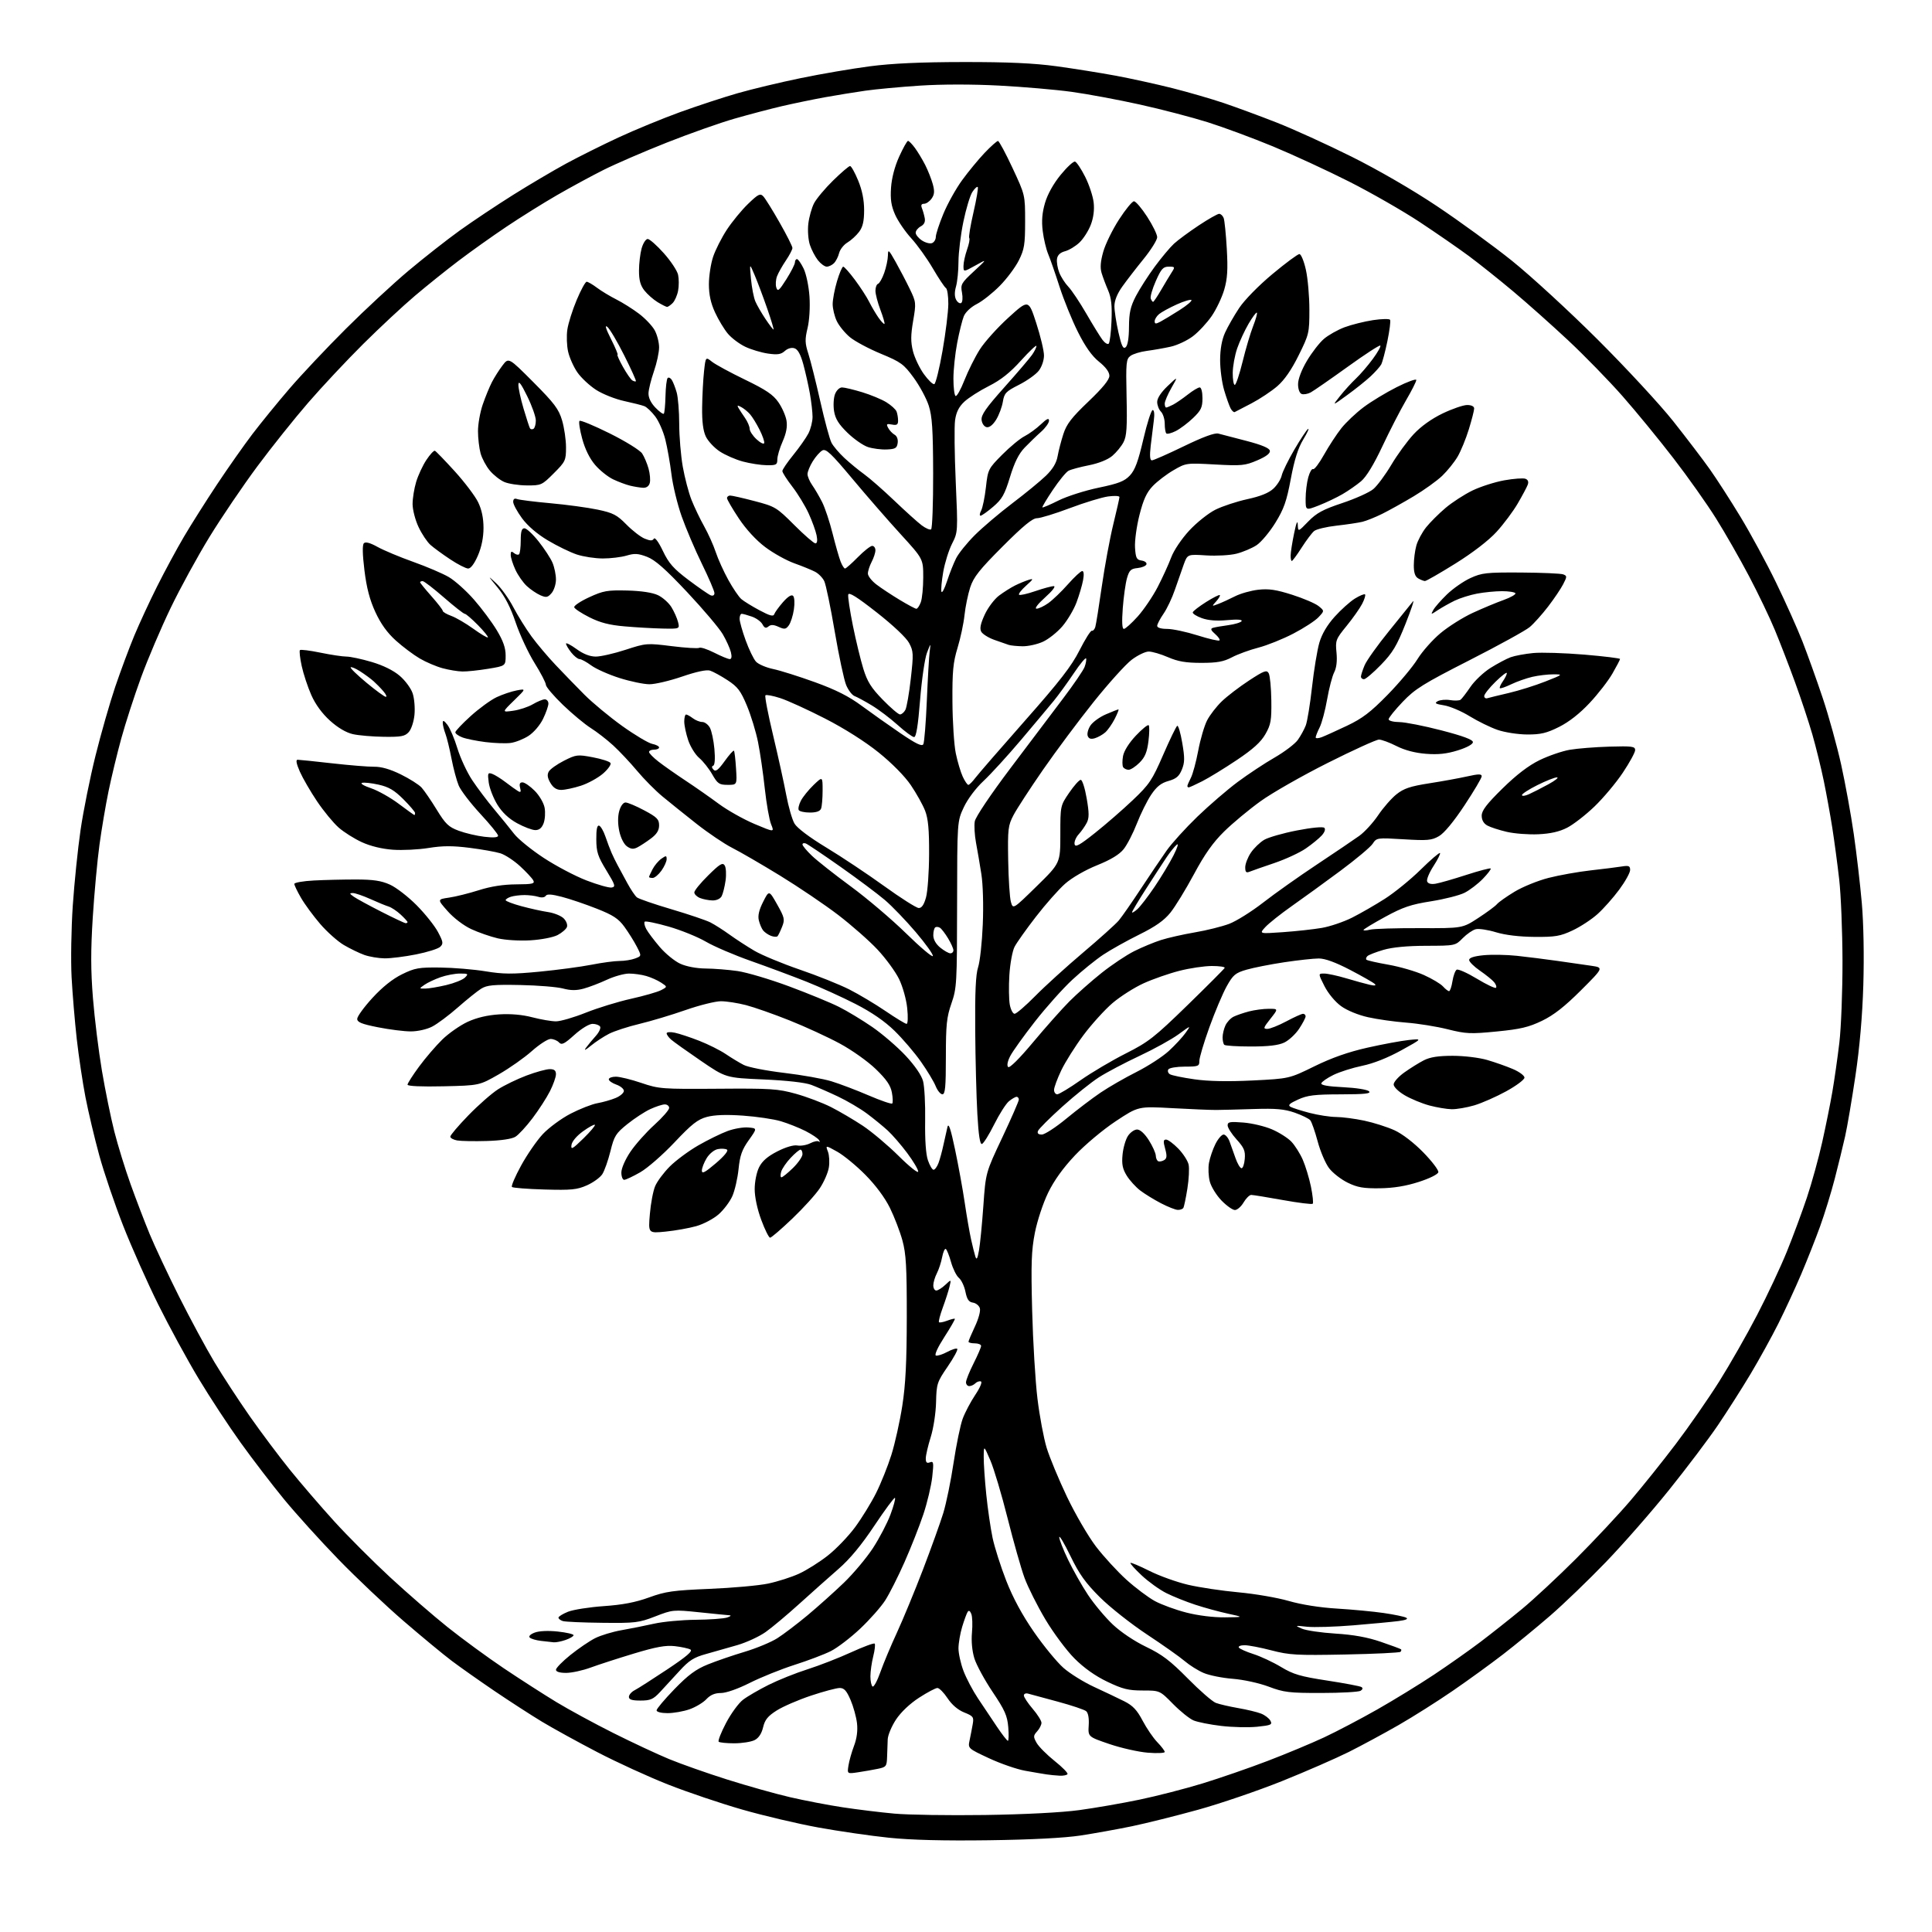 <?xml version="1.0" encoding="UTF-8" standalone="no"?>
<svg 
  version="1.1" 
  xmlns="http://www.w3.org/2000/svg" 
  xmlns:xlink="http://www.w3.org/1999/xlink" 
  xmlns:svg="http://www.w3.org/2000/svg"
  xmlns:rdf="http://www.w3.org/1999/02/22-rdf-syntax-ns#"
  xmlns:cc="http://creativecommons.org/ns#"
  xmlns:dc="http://purl.org/dc/elements/1.1/"
  viewBox="0 0 768 768"
  width="768"
  height="768"
>
<style>svg {background-color: white; }</style>"
<path stroke="none" fill="black" fill-rule="evenodd" d="M393.00,731.53C375.20,731.77 362.17,731.44 353.31,730.52C346.06,729.77 333.46,727.94 325.31,726.46C317.17,724.98 303.52,721.77 295.00,719.32C286.48,716.88 273.20,712.39 265.50,709.35C257.80,706.31 245.19,700.54 237.47,696.52C229.76,692.51 219.86,687.06 215.47,684.42C211.09,681.77 202.55,676.25 196.50,672.15C190.45,668.04 182.80,662.65 179.50,660.16C176.20,657.67 167.65,650.60 160.50,644.44C153.35,638.29 141.65,627.22 134.50,619.85C127.35,612.48 117.63,601.73 112.90,595.97C108.17,590.21 100.42,580.10 95.68,573.50C90.93,566.90 83.40,555.42 78.94,548.00C74.47,540.58 67.28,527.37 62.95,518.66C58.62,509.95 52.32,495.81 48.96,487.24C45.60,478.67 41.31,466.05 39.44,459.20C37.56,452.34 35.10,441.96 33.97,436.12C32.84,430.28 31.29,419.88 30.51,413.00C29.74,406.12 28.82,395.10 28.46,388.50C28.11,381.90 28.32,369.07 28.93,360.00C29.55,350.93 30.93,337.41 32.02,329.96C33.10,322.51 35.77,309.23 37.95,300.46C40.13,291.68 43.67,279.32 45.81,273.00C47.96,266.68 51.36,257.54 53.37,252.71C55.38,247.88 59.47,239.04 62.47,233.07C65.46,227.10 70.25,218.23 73.12,213.36C75.99,208.49 81.91,199.13 86.27,192.56C90.63,186.00 96.96,177.00 100.33,172.56C103.71,168.13 110.33,160.00 115.06,154.50C119.78,149.00 129.87,138.29 137.48,130.71C145.09,123.12 156.31,112.72 162.41,107.60C168.51,102.48 177.67,95.29 182.77,91.62C187.88,87.95 197.42,81.59 203.98,77.47C210.53,73.36 220.00,67.77 225.00,65.05C230.01,62.33 239.39,57.65 245.85,54.65C252.30,51.65 263.30,47.13 270.29,44.59C277.29,42.06 287.62,38.66 293.25,37.05C298.89,35.43 310.13,32.74 318.23,31.07C326.33,29.39 338.71,27.28 345.73,26.36C354.58,25.20 366.02,24.68 383.00,24.66C400.68,24.64 410.98,25.11 420.00,26.34C426.88,27.28 437.45,28.97 443.50,30.09C449.55,31.22 459.68,33.44 466.00,35.03C472.32,36.63 481.55,39.30 486.50,40.97C491.45,42.65 500.90,46.13 507.50,48.72C514.10,51.31 527.49,57.40 537.26,62.27C547.97,67.61 561.46,75.43 571.26,81.98C580.19,87.95 593.58,97.69 601.00,103.64C608.42,109.58 623.77,123.68 635.09,134.97C646.41,146.26 659.96,160.90 665.18,167.50C670.41,174.10 676.92,182.65 679.65,186.50C682.38,190.35 687.89,198.90 691.89,205.50C695.89,212.10 702.23,223.80 705.97,231.50C709.72,239.20 714.46,249.78 716.51,255.00C718.55,260.23 722.18,270.35 724.57,277.50C726.96,284.65 730.26,296.57 731.90,304.00C733.54,311.43 735.79,323.80 736.90,331.50C738.01,339.20 739.45,351.57 740.10,359.00C740.81,367.12 741.04,380.07 740.70,391.50C740.32,403.99 739.24,416.40 737.55,427.73C736.14,437.21 734.30,448.01 733.46,451.73C732.63,455.45 730.78,463.00 729.36,468.50C727.94,474.00 725.31,482.55 723.52,487.50C721.73,492.45 718.35,501.00 716.01,506.50C713.67,512.00 709.58,520.83 706.93,526.13C704.28,531.42 699.31,540.42 695.90,546.13C692.49,551.83 686.65,561.00 682.92,566.51C679.19,572.01 670.45,583.59 663.50,592.24C656.56,600.89 645.26,613.79 638.40,620.91C631.54,628.03 621.56,637.64 616.21,642.27C610.87,646.89 602.45,653.80 597.50,657.62C592.55,661.44 583.55,667.97 577.50,672.12C571.45,676.28 561.77,682.40 556.00,685.72C550.23,689.03 541.31,693.85 536.19,696.42C531.06,698.98 519.09,704.21 509.58,708.03C500.07,711.84 485.07,716.96 476.26,719.40C467.44,721.84 455.59,724.79 449.93,725.97C444.26,727.14 435.10,728.79 429.56,729.64C423.11,730.62 409.99,731.30 393.00,731.53zM391.50,721.49C407.32,721.26 422.00,720.50 429.00,719.55C435.32,718.69 446.12,716.82 453.00,715.38C459.88,713.95 471.13,711.05 478.00,708.95C484.88,706.84 496.53,702.82 503.89,700.00C511.26,697.19 521.38,692.96 526.39,690.62C531.40,688.27 540.90,683.28 547.50,679.53C554.10,675.78 564.22,669.57 570.00,665.73C575.77,661.89 584.10,656.02 588.50,652.69C592.90,649.35 600.33,643.48 605.00,639.62C609.67,635.77 619.37,626.74 626.55,619.56C633.73,612.38 643.45,602.00 648.14,596.50C652.84,591.00 660.95,580.88 666.16,574.00C671.38,567.12 679.12,555.97 683.37,549.22C687.62,542.47 694.42,530.54 698.48,522.72C702.55,514.90 707.87,503.55 710.32,497.50C712.77,491.45 716.36,481.77 718.29,476.00C720.22,470.23 722.95,460.32 724.36,454.00C725.77,447.68 727.59,438.68 728.39,434.00C729.20,429.32 730.45,420.55 731.17,414.50C731.88,408.45 732.45,393.82 732.42,382.00C732.39,370.18 731.80,355.55 731.10,349.50C730.41,343.45 729.18,334.29 728.38,329.15C727.57,324.01 726.05,315.60 724.99,310.46C723.93,305.32 721.89,297.03 720.46,292.03C719.02,287.03 715.92,277.67 713.56,271.22C711.21,264.77 707.61,255.45 705.56,250.50C703.52,245.55 698.88,235.88 695.25,229.00C691.63,222.12 685.74,211.82 682.16,206.11C678.58,200.39 670.98,189.63 665.25,182.21C659.53,174.78 650.42,163.66 645.00,157.50C639.59,151.35 629.83,141.34 623.33,135.26C616.82,129.18 607.00,120.43 601.50,115.82C596.00,111.20 588.12,104.92 584.00,101.85C579.88,98.79 571.00,92.66 564.29,88.22C557.57,83.79 544.97,76.57 536.29,72.18C527.60,67.79 513.98,61.50 506.00,58.19C498.02,54.89 486.36,50.57 480.08,48.59C473.80,46.62 461.65,43.44 453.08,41.55C444.51,39.65 432.32,37.38 426.00,36.51C419.68,35.64 406.68,34.52 397.13,34.02C386.55,33.46 374.24,33.47 365.63,34.04C357.86,34.55 348.12,35.46 344.00,36.05C339.88,36.64 332.68,37.81 328.00,38.65C323.32,39.50 315.68,41.08 311.00,42.16C306.32,43.25 297.77,45.50 292.00,47.16C286.23,48.81 274.07,53.11 265.00,56.70C255.93,60.29 244.62,65.18 239.89,67.56C235.15,69.93 226.83,74.45 221.39,77.59C215.95,80.73 206.88,86.39 201.24,90.18C195.60,93.96 187.05,100.05 182.24,103.70C177.43,107.35 169.65,113.59 164.96,117.57C160.26,121.54 151.01,130.16 144.40,136.72C137.80,143.28 127.95,153.79 122.51,160.08C117.07,166.36 107.96,177.76 102.27,185.42C96.58,193.08 88.04,205.68 83.29,213.42C78.54,221.16 71.56,233.92 67.79,241.77C64.01,249.62 58.73,262.02 56.06,269.33C53.39,276.63 49.86,287.53 48.21,293.55C46.56,299.57 44.28,309.00 43.15,314.50C42.01,320.00 40.39,329.59 39.54,335.81C38.69,342.03 37.49,354.99 36.88,364.61C36.05,377.75 36.06,385.75 36.95,396.80C37.60,404.88 39.20,417.84 40.51,425.60C41.82,433.35 44.03,444.21 45.43,449.73C46.83,455.25 49.75,464.72 51.92,470.77C54.09,476.82 57.51,485.76 59.53,490.64C61.55,495.51 66.79,506.67 71.18,515.42C75.58,524.18 81.89,535.88 85.21,541.42C88.53,546.97 94.87,556.67 99.30,563.00C103.73,569.33 110.90,578.89 115.24,584.27C119.58,589.64 127.48,598.83 132.81,604.69C138.14,610.56 148.13,620.56 155.01,626.93C161.89,633.29 172.24,642.27 178.01,646.88C183.78,651.49 193.80,658.82 200.27,663.17C206.75,667.52 216.15,673.56 221.16,676.60C226.18,679.64 236.40,685.19 243.89,688.94C251.38,692.69 261.32,697.34 266.00,699.27C270.68,701.20 281.02,704.85 289.00,707.37C296.98,709.90 308.23,713.06 314.00,714.40C319.77,715.74 329.23,717.56 335.00,718.43C340.77,719.31 350.00,720.44 355.50,720.94C361.00,721.45 377.20,721.69 391.50,721.49zM421.19,705.86C419.71,705.79 417.38,705.56 416.00,705.35C414.62,705.15 410.80,704.49 407.50,703.90C404.20,703.31 397.73,701.07 393.12,698.92C384.75,695.01 384.75,695.01 385.44,691.76C385.82,689.97 386.37,687.11 386.67,685.40C387.17,682.55 386.90,682.18 383.29,680.73C380.80,679.73 378.40,677.69 376.67,675.08C375.19,672.84 373.37,671.00 372.64,671.00C371.91,671.00 368.63,672.73 365.35,674.86C361.71,677.21 358.14,680.59 356.19,683.53C354.44,686.18 352.95,689.73 352.88,691.42C352.81,693.11 352.70,696.28 352.63,698.45C352.51,702.12 352.25,702.45 349.02,703.12C347.10,703.52 343.56,704.14 341.15,704.50C336.76,705.16 336.76,705.16 337.28,701.83C337.56,700.00 338.55,696.48 339.49,694.00C340.61,691.05 341.01,687.95 340.67,685.00C340.38,682.52 339.23,678.36 338.11,675.75C336.53,672.07 335.56,671.00 333.79,671.00C332.53,671.00 327.40,672.37 322.39,674.04C317.38,675.71 311.25,678.36 308.76,679.94C305.22,682.18 304.05,683.63 303.34,686.64C302.74,689.16 301.58,690.90 299.97,691.72C298.61,692.41 294.99,692.98 291.92,692.99C288.85,692.99 286.04,692.71 285.69,692.36C285.33,692.00 286.65,688.64 288.62,684.90C290.59,681.15 293.62,677.00 295.36,675.68C297.09,674.35 301.66,671.70 305.51,669.77C309.35,667.85 316.32,665.05 321.00,663.57C325.68,662.08 333.47,659.05 338.31,656.83C343.16,654.61 347.38,653.05 347.69,653.36C348.00,653.67 347.75,655.94 347.13,658.40C346.51,660.87 346.00,664.46 346.00,666.38C346.00,668.31 346.39,670.12 346.87,670.42C347.35,670.72 348.74,668.16 349.95,664.73C351.16,661.30 354.12,654.23 356.54,649.00C358.95,643.77 363.60,632.52 366.87,624.00C370.13,615.48 373.77,605.35 374.96,601.50C376.14,597.65 377.99,588.65 379.06,581.50C380.14,574.35 381.76,566.48 382.67,564.00C383.58,561.52 385.83,557.25 387.67,554.50C389.59,551.63 390.55,549.35 389.92,549.14C389.32,548.94 388.32,549.28 387.71,549.89C387.10,550.50 386.02,551.00 385.30,551.00C384.59,551.00 384.00,550.31 384.00,549.47C384.00,548.63 385.35,545.27 387.00,542.00C388.65,538.73 390.00,535.59 390.00,535.03C390.00,534.46 388.88,534.00 387.50,534.00C386.12,534.00 385.00,533.71 385.00,533.35C385.00,532.99 386.15,530.27 387.55,527.30C389.00,524.23 389.85,521.09 389.50,520.02C389.18,518.98 387.93,517.99 386.74,517.81C385.11,517.58 384.39,516.52 383.78,513.50C383.34,511.30 382.17,508.82 381.19,508.00C380.20,507.18 378.80,504.35 378.06,501.72C377.33,499.10 376.39,496.74 375.97,496.48C375.56,496.23 374.91,497.69 374.52,499.72C374.14,501.76 373.19,504.66 372.41,506.17C371.64,507.67 371.00,509.82 371.00,510.95C371.00,512.08 371.53,513.00 372.19,513.00C372.84,513.00 374.45,511.99 375.77,510.75C378.16,508.50 378.16,508.50 377.44,511.50C377.04,513.15 375.84,516.89 374.76,519.82C373.69,522.74 373.01,525.34 373.26,525.60C373.52,525.85 374.97,525.58 376.50,525.00C378.03,524.42 379.41,524.08 379.57,524.24C379.74,524.40 377.86,527.67 375.39,531.50C372.75,535.60 371.37,538.62 372.04,538.85C372.66,539.05 374.69,538.41 376.55,537.41C378.40,536.41 380.19,535.86 380.52,536.19C380.86,536.52 379.14,539.70 376.70,543.26C372.49,549.41 372.27,550.08 372.10,557.39C372.00,561.71 371.07,567.79 369.97,571.29C368.90,574.70 368.02,578.50 368.01,579.72C368.00,581.37 368.42,581.78 369.65,581.30C371.12,580.74 371.22,581.37 370.58,587.09C370.19,590.61 368.60,597.33 367.04,602.00C365.48,606.67 362.11,615.22 359.55,620.99C357.00,626.76 353.55,633.59 351.88,636.18C350.22,638.77 345.74,643.83 341.93,647.43C338.12,651.02 332.86,655.04 330.25,656.35C327.64,657.66 321.14,660.12 315.81,661.82C310.48,663.53 302.50,666.74 298.08,668.96C293.29,671.37 288.64,673.00 286.56,673.00C284.15,673.00 282.38,673.76 280.79,675.46C279.53,676.81 276.53,678.61 274.12,679.46C271.72,680.31 267.78,681.00 265.37,681.00C262.84,681.00 261.00,680.53 261.00,679.89C261.00,679.28 264.20,675.49 268.10,671.46C273.58,665.81 276.61,663.57 281.35,661.65C284.73,660.28 291.32,658.02 296.00,656.62C300.68,655.22 306.52,652.79 309.00,651.22C311.48,649.64 316.88,645.54 321.00,642.11C325.12,638.67 331.62,632.85 335.43,629.19C339.24,625.52 344.45,619.31 347.01,615.39C349.56,611.48 352.69,605.50 353.96,602.10C355.23,598.71 356.04,595.71 355.77,595.43C355.49,595.16 351.83,600.10 347.62,606.41C342.43,614.21 337.84,619.75 333.30,623.69C329.63,626.89 322.65,633.10 317.79,637.50C312.93,641.90 306.89,646.97 304.35,648.76C301.82,650.55 296.76,652.89 293.12,653.95C289.48,655.01 283.85,656.61 280.61,657.51C275.79,658.84 273.90,660.05 270.11,664.21C267.58,667.00 264.08,670.80 262.35,672.64C259.66,675.51 258.53,676.00 254.60,676.00C251.23,676.00 250.00,675.61 250.00,674.54C250.00,673.73 251.01,672.55 252.25,671.91C253.49,671.28 259.31,667.55 265.20,663.64C272.96,658.47 275.50,656.30 274.45,655.71C273.66,655.27 270.87,654.67 268.26,654.37C264.60,653.96 260.83,654.65 252.00,657.31C245.68,659.22 237.92,661.73 234.77,662.89C231.63,664.05 227.24,665.00 225.02,665.00C222.47,665.00 221.00,664.54 221.00,663.75C221.01,663.06 223.59,660.42 226.75,657.88C229.91,655.34 234.32,652.34 236.55,651.21C238.78,650.08 243.51,648.65 247.05,648.03C250.60,647.41 256.43,646.24 260.00,645.44C263.57,644.64 271.00,643.94 276.50,643.89C282.00,643.84 287.62,643.44 289.00,643.00C290.38,642.56 290.82,642.16 290.00,642.10C289.18,642.05 283.77,641.51 278.00,640.91C267.70,639.84 267.37,639.87 260.50,642.54C253.98,645.07 252.55,645.24 239.50,645.09C231.80,645.01 224.71,644.70 223.75,644.40C222.79,644.11 222.00,643.49 222.00,643.04C222.00,642.59 223.70,641.54 225.78,640.70C227.86,639.87 234.27,638.86 240.03,638.46C247.51,637.94 252.64,636.96 258.00,635.01C264.57,632.62 267.55,632.20 282.00,631.60C291.08,631.23 301.58,630.29 305.34,629.50C309.09,628.71 314.62,626.95 317.62,625.57C320.62,624.20 325.77,620.96 329.07,618.36C332.37,615.77 337.25,610.69 339.92,607.07C342.58,603.46 346.34,597.35 348.26,593.50C350.19,589.65 352.92,582.84 354.33,578.36C355.74,573.88 357.70,565.10 358.67,558.86C359.99,550.39 360.44,541.40 360.46,523.50C360.48,503.59 360.18,498.40 358.72,493.07C357.75,489.54 355.51,483.72 353.75,480.14C351.77,476.12 348.06,471.12 344.02,467.04C340.44,463.41 335.39,459.26 332.82,457.82C328.13,455.21 328.13,455.21 329.12,457.81C329.66,459.24 329.82,462.09 329.47,464.15C329.13,466.21 327.52,469.89 325.90,472.33C324.29,474.77 319.38,480.19 314.99,484.38C310.61,488.57 306.62,492.00 306.13,492.00C305.63,492.00 304.05,488.82 302.62,484.94C301.03,480.68 300.00,475.83 300.00,472.69C300.00,469.75 300.76,465.98 301.75,464.00C302.98,461.54 305.13,459.67 309.00,457.70C312.34,455.99 315.47,455.07 316.98,455.35C318.35,455.60 320.65,455.20 322.11,454.45C323.56,453.69 325.10,453.40 325.53,453.79C325.97,454.18 325.99,453.93 325.59,453.23C325.19,452.53 322.75,450.90 320.18,449.59C317.61,448.29 313.19,446.54 310.37,445.70C307.54,444.86 300.79,443.86 295.37,443.48C288.70,443.01 284.05,443.18 281.01,443.99C277.33,444.99 275.00,446.82 268.13,454.10C263.52,458.99 257.39,464.35 254.50,466.00C251.62,467.65 248.75,469.00 248.13,469.00C247.51,469.00 247.00,467.70 247.00,466.10C247.00,464.43 248.52,460.94 250.59,457.86C252.57,454.93 256.84,450.12 260.09,447.18C263.34,444.24 266.00,441.19 266.00,440.42C266.00,439.64 265.21,439.01 264.25,439.02C263.29,439.03 260.70,439.87 258.50,440.89C256.30,441.90 252.21,444.58 249.40,446.83C244.78,450.55 244.15,451.55 242.65,457.65C241.73,461.34 240.28,465.45 239.41,466.78C238.54,468.10 235.79,470.09 233.30,471.19C229.38,472.93 227.09,473.15 216.46,472.85C209.70,472.66 203.87,472.20 203.51,471.84C203.14,471.48 204.78,467.65 207.14,463.34C209.50,459.03 213.37,453.41 215.75,450.85C218.14,448.30 223.10,444.64 226.79,442.72C230.48,440.81 235.30,438.92 237.50,438.53C239.70,438.14 242.96,437.21 244.75,436.46C246.54,435.71 248.00,434.45 248.00,433.65C248.00,432.85 246.65,431.73 245.00,431.15C243.35,430.57 242.00,429.63 242.00,429.05C242.00,428.47 243.27,428.00 244.82,428.00C246.38,428.00 250.93,429.12 254.94,430.48C261.95,432.86 263.13,432.95 285.37,432.79C306.38,432.63 309.22,432.81 316.34,434.79C320.66,435.99 326.96,438.37 330.34,440.08C333.73,441.80 339.43,445.15 343.00,447.52C346.57,449.90 352.99,455.30 357.25,459.53C361.51,463.76 365.00,466.54 365.00,465.72C365.00,464.89 363.03,461.58 360.63,458.36C358.23,455.14 354.74,451.11 352.88,449.40C351.02,447.70 347.30,444.66 344.62,442.66C341.94,440.66 336.76,437.61 333.12,435.89C329.48,434.16 324.70,432.08 322.50,431.25C320.00,430.32 312.86,429.51 303.50,429.10C288.50,428.45 288.50,428.45 278.50,421.61C273.00,417.85 267.71,414.08 266.75,413.23C265.79,412.38 265.00,411.27 265.00,410.77C265.00,410.25 266.43,410.14 268.25,410.52C270.04,410.90 274.43,412.35 278.00,413.75C281.57,415.15 286.30,417.52 288.50,419.01C290.70,420.50 293.92,422.45 295.66,423.34C297.40,424.23 304.60,425.64 311.66,426.48C318.72,427.31 327.20,428.82 330.51,429.83C333.81,430.84 340.48,433.37 345.31,435.45C350.15,437.53 354.36,438.97 354.67,438.66C354.99,438.35 354.93,436.38 354.54,434.30C354.02,431.47 352.39,429.09 348.16,425.00C345.02,421.95 338.64,417.42 333.86,414.84C329.12,412.28 320.13,408.13 313.87,405.64C307.62,403.14 299.82,400.40 296.54,399.55C293.26,398.70 288.76,398.00 286.54,398.01C284.32,398.02 278.00,399.60 272.50,401.52C267.00,403.45 258.78,405.91 254.24,407.00C249.70,408.08 244.25,409.85 242.13,410.93C240.00,412.02 236.74,414.16 234.88,415.69C232.66,417.52 232.00,417.80 232.95,416.49C233.75,415.40 235.48,413.30 236.81,411.83C238.13,410.36 238.92,408.68 238.55,408.08C238.18,407.49 236.83,407.00 235.55,407.00C234.20,407.00 231.16,408.85 228.35,411.37C224.28,415.04 223.28,415.52 222.20,414.37C221.50,413.62 220.00,413.00 218.87,413.00C217.74,413.00 214.39,415.17 211.41,417.82C208.44,420.47 202.52,424.63 198.27,427.07C190.53,431.50 190.53,431.50 176.27,431.82C167.56,432.02 162.00,431.77 162.00,431.18C162.00,430.65 164.07,427.41 166.59,423.99C169.11,420.56 173.28,415.71 175.84,413.21C178.40,410.72 182.95,407.55 185.95,406.17C189.52,404.53 193.81,403.52 198.45,403.23C203.04,402.95 207.65,403.35 211.64,404.40C215.02,405.28 219.24,406.00 221.02,406.00C222.80,406.00 228.13,404.45 232.88,402.55C237.62,400.66 245.71,398.17 250.86,397.03C256.01,395.88 261.38,394.34 262.78,393.61C265.34,392.27 265.34,392.27 262.79,390.60C261.39,389.68 258.73,388.50 256.88,387.97C255.03,387.43 251.94,387.00 250.01,387.01C248.08,387.02 244.12,388.13 241.21,389.48C238.30,390.84 234.14,392.42 231.96,393.01C229.11,393.78 226.83,393.76 223.81,392.95C221.50,392.33 213.86,391.70 206.82,391.56C196.14,391.35 193.57,391.59 191.26,393.03C189.74,393.98 185.57,397.33 182.00,400.47C178.43,403.61 173.83,407.04 171.79,408.09C169.66,409.19 166.04,410.00 163.29,410.00C160.66,410.00 154.79,409.26 150.25,408.36C143.75,407.07 142.00,406.36 142.00,405.01C142.00,404.06 144.72,400.32 148.04,396.70C151.98,392.40 156.06,389.13 159.79,387.30C164.90,384.79 166.49,384.51 175.00,384.61C180.22,384.67 188.32,385.34 193.00,386.11C200.08,387.27 203.67,387.29 214.50,386.25C221.65,385.56 230.92,384.32 235.10,383.50C239.28,382.67 244.31,382.00 246.28,382.00C248.26,382.00 251.04,381.56 252.46,381.01C255.06,380.03 255.06,380.03 253.12,376.26C252.05,374.19 249.85,370.68 248.23,368.44C245.83,365.16 243.74,363.78 237.19,361.20C232.74,359.44 226.52,357.33 223.36,356.51C219.25,355.44 217.42,355.32 216.93,356.11C216.53,356.75 215.32,356.92 214.02,356.51C212.80,356.12 210.31,355.80 208.50,355.80C206.69,355.80 204.26,356.10 203.10,356.47C201.95,356.83 201.00,357.45 201.00,357.83C201.00,358.21 203.81,359.29 207.25,360.22C210.69,361.15 215.46,362.21 217.86,362.56C220.25,362.92 223.05,364.05 224.08,365.08C225.13,366.13 225.69,367.65 225.36,368.51C225.03,369.37 223.35,370.81 221.63,371.71C219.88,372.62 215.12,373.54 210.85,373.79C206.51,374.05 200.88,373.70 197.85,373.00C194.91,372.31 190.15,370.65 187.29,369.32C184.30,367.93 180.31,364.88 177.94,362.19C173.80,357.50 173.80,357.50 178.49,356.82C181.07,356.45 186.40,355.12 190.34,353.87C195.08,352.36 200.08,351.58 205.15,351.55C211.77,351.51 212.69,351.29 211.97,349.94C211.51,349.08 209.15,346.55 206.73,344.32C204.31,342.09 200.79,339.79 198.92,339.20C197.04,338.62 191.51,337.63 186.63,337.02C179.93,336.17 175.96,336.18 170.39,337.08C166.34,337.74 159.94,338.05 156.17,337.78C151.87,337.47 147.28,336.36 143.86,334.79C140.86,333.42 136.70,330.80 134.61,328.96C132.52,327.12 128.67,322.45 126.05,318.56C123.44,314.68 120.36,309.36 119.20,306.75C117.81,303.58 117.51,302.00 118.31,302.01C118.96,302.01 125.12,302.65 132.00,303.43C138.88,304.21 146.41,304.82 148.75,304.79C151.58,304.75 155.12,305.77 159.32,307.84C162.80,309.55 166.51,311.90 167.57,313.06C168.63,314.22 171.34,318.17 173.58,321.83C177.09,327.56 178.31,328.74 182.36,330.24C184.95,331.20 189.53,332.28 192.54,332.63C196.17,333.06 198.00,332.91 198.00,332.20C198.00,331.60 194.81,327.68 190.91,323.48C187.02,319.27 183.16,314.23 182.34,312.26C181.52,310.30 180.23,305.49 179.48,301.57C178.73,297.65 177.64,293.19 177.06,291.66C176.48,290.12 176.00,288.16 176.00,287.30C176.00,286.17 176.51,286.40 177.85,288.12C178.86,289.43 180.66,293.65 181.83,297.50C183.01,301.35 185.66,307.05 187.73,310.16C189.81,313.28 193.75,318.51 196.50,321.78C199.25,325.06 202.79,329.42 204.37,331.47C205.95,333.52 211.24,337.82 216.12,341.02C221.00,344.23 228.65,348.26 233.11,349.98C237.57,351.70 242.07,352.97 243.11,352.81C244.81,352.53 244.59,351.82 241.04,346.00C237.63,340.42 237.07,338.67 237.04,333.67C237.01,329.65 237.36,327.95 238.17,328.22C238.81,328.44 239.94,330.39 240.67,332.56C241.40,334.73 242.50,337.62 243.10,339.00C243.70,340.38 244.80,342.62 245.55,344.00C246.30,345.38 248.02,348.55 249.37,351.06C250.73,353.57 252.44,356.11 253.17,356.71C253.90,357.30 260.08,359.43 266.90,361.44C273.72,363.46 280.69,365.81 282.40,366.68C284.10,367.55 287.52,369.73 290.00,371.52C292.48,373.31 296.92,376.20 299.87,377.94C302.83,379.67 310.96,383.05 317.94,385.44C324.92,387.83 333.75,391.37 337.57,393.30C341.38,395.23 347.87,399.10 351.99,401.90C356.11,404.71 359.88,407.00 360.38,407.00C360.89,407.00 361.00,404.29 360.63,400.75C360.27,397.24 358.84,392.16 357.38,389.16C355.94,386.23 352.10,380.97 348.83,377.48C345.57,373.99 338.53,367.80 333.20,363.71C327.86,359.63 317.45,352.59 310.06,348.06C302.67,343.54 294.10,338.56 291.01,337.01C287.93,335.45 281.60,331.18 276.95,327.53C272.30,323.87 266.19,318.96 263.36,316.62C260.53,314.28 255.99,309.70 253.26,306.43C250.54,303.17 246.27,298.63 243.77,296.33C241.27,294.04 237.26,290.93 234.86,289.42C232.46,287.91 227.46,283.75 223.75,280.18C220.04,276.60 217.00,273.02 217.00,272.22C217.00,271.42 214.97,267.51 212.48,263.53C210.00,259.54 206.63,252.31 204.99,247.46C202.93,241.39 200.70,237.05 197.83,233.57C193.78,228.65 193.76,228.60 197.26,231.88C199.24,233.73 202.30,238.01 204.06,241.38C205.83,244.74 209.08,249.97 211.29,253.00C213.50,256.02 217.83,261.15 220.91,264.39C223.98,267.64 229.12,272.93 232.32,276.15C235.53,279.37 242.28,284.96 247.32,288.58C252.37,292.19 257.74,295.39 259.25,295.70C260.76,296.00 262.00,296.64 262.00,297.12C262.00,297.61 261.10,298.00 260.00,298.00C258.90,298.00 258.00,298.41 258.00,298.92C258.00,299.42 259.69,301.15 261.75,302.75C263.81,304.36 268.65,307.75 272.50,310.30C276.35,312.84 282.31,317.01 285.75,319.56C289.19,322.10 295.56,325.69 299.92,327.53C307.84,330.87 307.84,330.87 306.53,327.68C305.81,325.93 304.68,319.55 304.02,313.50C303.37,307.45 302.16,299.12 301.33,295.00C300.51,290.88 298.51,284.35 296.90,280.50C294.43,274.59 293.23,273.01 289.21,270.39C286.58,268.67 283.45,266.96 282.25,266.58C280.86,266.14 276.82,267.00 271.17,268.94C266.27,270.62 260.43,272.00 258.18,272.00C255.94,272.00 250.59,270.89 246.29,269.53C241.99,268.17 236.93,265.92 235.04,264.53C233.16,263.14 231.06,262.00 230.38,262.00C229.70,262.00 228.21,260.81 227.07,259.37C225.93,257.92 225.00,256.34 225.00,255.86C225.00,255.38 226.87,256.34 229.15,257.99C231.90,259.99 234.49,261.00 236.84,261.00C238.79,261.00 244.11,259.79 248.67,258.30C256.81,255.65 257.15,255.62 266.99,256.85C272.51,257.54 277.45,257.84 277.97,257.52C278.50,257.19 281.18,258.07 283.93,259.46C286.68,260.86 289.45,262.00 290.08,262.00C290.82,262.00 290.98,261.04 290.54,259.25C290.17,257.74 288.72,254.53 287.32,252.13C285.92,249.72 279.53,242.18 273.14,235.37C264.47,226.15 260.41,222.57 257.22,221.35C253.70,220.00 252.25,219.91 249.10,220.85C246.99,221.48 242.75,222.00 239.67,222.00C236.59,222.00 231.92,221.29 229.28,220.42C226.65,219.54 221.46,217.02 217.75,214.80C213.49,212.26 209.71,209.01 207.50,206.00C205.58,203.38 204.00,200.46 204.00,199.51C204.00,198.36 204.52,197.99 205.56,198.38C206.42,198.71 212.38,199.46 218.81,200.04C225.24,200.62 233.69,201.77 237.59,202.59C243.73,203.89 245.25,204.68 248.99,208.49C251.36,210.90 254.62,213.43 256.24,214.10C258.47,215.02 259.36,215.04 259.91,214.15C260.34,213.45 261.78,215.40 263.51,219.02C265.88,223.97 267.71,226.04 273.72,230.57C277.75,233.60 281.71,236.33 282.52,236.65C283.41,236.99 284.00,236.63 284.00,235.77C284.00,234.97 281.76,229.74 279.02,224.14C276.28,218.54 272.66,210.03 270.96,205.23C269.27,200.43 267.44,192.90 266.91,188.50C266.37,184.10 265.27,177.89 264.47,174.69C263.67,171.50 261.86,167.37 260.45,165.53C259.05,163.68 257.13,161.86 256.20,161.48C255.26,161.10 251.63,160.18 248.13,159.42C244.63,158.67 239.62,156.68 236.99,155.00C234.37,153.31 231.01,150.18 229.52,148.03C228.03,145.88 226.38,142.19 225.84,139.81C225.30,137.44 225.16,133.47 225.53,131.00C225.89,128.53 227.56,123.24 229.24,119.25C230.91,115.26 232.69,112.00 233.21,112.00C233.72,112.00 235.57,113.07 237.32,114.39C239.07,115.70 242.53,117.79 245.00,119.03C247.47,120.28 251.53,122.83 254.00,124.70C256.48,126.57 259.29,129.54 260.25,131.29C261.21,133.04 262.00,136.09 262.00,138.08C262.00,140.06 261.08,144.34 259.95,147.59C258.82,150.84 257.85,154.75 257.79,156.29C257.73,158.08 258.71,160.13 260.52,162.02C262.08,163.65 263.59,164.75 263.87,164.46C264.16,164.18 264.46,161.02 264.54,157.46C264.62,153.89 265.01,150.66 265.40,150.27C265.79,149.88 266.53,150.22 267.05,151.03C267.57,151.84 268.44,154.07 268.99,156.00C269.54,157.93 269.99,163.55 270.00,168.50C270.00,173.45 270.64,181.10 271.41,185.50C272.19,189.90 273.75,195.85 274.88,198.71C276.02,201.58 278.28,206.31 279.91,209.21C281.54,212.12 283.62,216.75 284.53,219.50C285.44,222.25 287.68,227.21 289.52,230.53C291.35,233.84 293.67,237.26 294.67,238.13C295.68,239.00 298.94,241.01 301.92,242.60C306.02,244.80 307.44,245.17 307.78,244.15C308.03,243.41 309.60,241.25 311.26,239.35C313.24,237.11 314.64,236.24 315.27,236.87C315.83,237.43 315.96,239.77 315.58,242.29C315.22,244.73 314.31,247.56 313.57,248.58C312.40,250.18 311.86,250.26 309.50,249.18C307.52,248.28 306.42,248.24 305.46,249.04C304.46,249.86 303.88,249.65 303.09,248.17C302.51,247.09 300.62,245.71 298.87,245.11C297.13,244.50 295.32,244.00 294.85,244.00C294.38,244.00 294.00,244.88 294.00,245.95C294.00,247.03 295.08,250.88 296.40,254.51C297.71,258.14 299.56,261.96 300.50,263.00C301.43,264.03 304.52,265.36 307.35,265.95C310.18,266.54 317.68,268.91 324.00,271.20C332.30,274.21 337.45,276.81 342.50,280.55C346.35,283.39 353.29,288.30 357.91,291.45C364.18,295.71 366.51,296.83 367.04,295.83C367.43,295.10 368.06,287.30 368.43,278.50C368.80,269.70 369.31,260.93 369.56,259.00C370.02,255.50 370.02,255.50 368.48,259.50C367.63,261.70 366.40,270.14 365.75,278.25C364.94,288.44 364.20,293.00 363.37,293.00C362.70,293.00 359.76,290.84 356.83,288.19C353.90,285.55 349.25,282.03 346.50,280.38C343.75,278.72 340.69,277.07 339.70,276.70C338.72,276.33 337.21,274.36 336.36,272.32C335.51,270.28 333.47,260.71 331.82,251.05C330.18,241.40 328.31,232.39 327.67,231.04C327.03,229.68 325.38,227.99 324.00,227.28C322.62,226.56 318.92,225.05 315.76,223.92C312.60,222.79 307.39,219.89 304.19,217.48C300.57,214.76 296.59,210.43 293.68,206.06C291.11,202.19 289.00,198.57 289.00,198.01C289.00,197.46 289.56,196.99 290.25,196.99C290.94,196.98 295.31,197.97 299.98,199.20C308.15,201.34 308.72,201.69 315.74,208.71C319.75,212.72 323.53,216.00 324.14,216.00C324.85,216.00 325.02,214.86 324.61,212.81C324.26,211.06 322.84,207.14 321.45,204.10C320.06,201.06 317.14,196.27 314.96,193.45C312.78,190.62 311.00,187.84 311.00,187.25C311.00,186.66 312.96,183.78 315.35,180.84C317.74,177.90 320.44,174.06 321.35,172.30C322.26,170.54 323.00,167.58 323.00,165.73C323.00,163.88 322.52,159.70 321.94,156.43C321.36,153.17 320.18,147.93 319.32,144.78C318.24,140.84 317.14,138.86 315.80,138.44C314.63,138.07 313.11,138.50 311.97,139.53C310.47,140.88 309.08,141.10 305.29,140.55C302.66,140.17 298.60,138.96 296.27,137.85C293.95,136.75 290.84,134.42 289.36,132.67C287.89,130.93 285.58,127.11 284.24,124.19C282.53,120.47 281.80,117.12 281.80,113.00C281.80,109.77 282.55,104.87 283.46,102.12C284.37,99.37 286.84,94.51 288.93,91.31C291.03,88.12 294.83,83.49 297.38,81.04C301.41,77.15 302.19,76.77 303.41,78.04C304.18,78.84 307.10,83.53 309.90,88.46C312.71,93.38 315.00,97.93 315.00,98.57C315.00,99.20 313.83,101.44 312.41,103.54C310.98,105.65 309.39,108.47 308.88,109.82C308.37,111.16 308.24,113.18 308.59,114.29C309.14,116.03 309.72,115.55 312.62,110.96C314.48,108.01 316.00,105.01 316.00,104.30C316.00,103.58 316.37,103.00 316.81,103.00C317.26,103.00 318.45,104.69 319.45,106.75C320.47,108.84 321.50,113.76 321.78,117.84C322.07,122.14 321.75,127.37 321.01,130.45C319.93,134.94 319.98,136.44 321.33,140.61C322.20,143.30 324.33,151.80 326.07,159.50C327.80,167.20 329.81,174.62 330.53,176.00C331.25,177.38 333.56,180.10 335.67,182.06C337.78,184.02 341.30,186.92 343.50,188.50C345.70,190.08 351.10,194.81 355.50,199.01C359.90,203.21 364.79,207.62 366.37,208.81C367.94,210.00 369.63,210.73 370.12,210.43C370.60,210.13 370.97,200.12 370.94,188.19C370.89,170.69 370.55,165.49 369.19,161.25C368.26,158.36 365.56,153.36 363.19,150.12C359.26,144.75 358.13,143.92 350.19,140.63C345.40,138.65 339.86,135.69 337.87,134.05C335.89,132.41 333.53,129.52 332.63,127.63C331.73,125.74 331.00,122.71 331.00,120.90C331.00,119.08 331.77,114.99 332.72,111.80C333.67,108.61 334.78,106.00 335.19,106.00C335.60,106.00 337.70,108.36 339.85,111.25C342.01,114.14 344.56,118.08 345.52,120.00C346.48,121.92 348.16,124.76 349.24,126.31C350.33,127.85 351.38,128.95 351.59,128.75C351.79,128.55 351.06,126.04 349.98,123.18C348.89,120.32 348.00,116.90 348.00,115.57C348.00,114.25 348.47,113.01 349.04,112.82C349.61,112.63 350.71,110.68 351.49,108.49C352.27,106.29 352.93,103.20 352.96,101.61C353.00,98.95 353.24,99.16 356.03,104.11C357.69,107.08 360.23,111.91 361.65,114.86C364.17,120.06 364.21,120.44 362.99,127.55C362.01,133.29 362.00,135.92 362.92,139.61C363.58,142.21 365.52,146.29 367.24,148.69C368.96,151.08 370.83,152.89 371.39,152.70C371.95,152.52 373.43,146.54 374.67,139.43C375.92,132.32 376.95,123.94 376.97,120.81C376.99,117.68 376.56,114.84 376.02,114.51C375.47,114.17 373.14,110.66 370.82,106.70C368.51,102.74 364.64,97.35 362.24,94.72C359.83,92.09 356.94,87.86 355.82,85.33C354.27,81.83 353.88,79.26 354.20,74.61C354.46,70.78 355.66,66.17 357.44,62.25C359.00,58.81 360.58,56.00 360.95,56.00C361.32,56.00 362.55,57.25 363.68,58.78C364.81,60.31 366.64,63.35 367.76,65.53C368.87,67.71 370.23,71.15 370.79,73.17C371.57,76.03 371.47,77.31 370.34,78.92C369.54,80.07 368.19,81.00 367.34,81.00C366.26,81.00 366.00,81.54 366.48,82.75C366.87,83.71 367.37,85.49 367.60,86.71C367.88,88.19 367.36,89.27 366.01,89.99C364.91,90.59 364.00,91.72 364.00,92.51C364.00,93.31 365.12,94.69 366.49,95.59C367.86,96.49 369.66,96.96 370.49,96.64C371.32,96.32 372.00,95.21 372.00,94.17C372.00,93.13 373.34,89.02 374.99,85.03C376.63,81.05 379.98,75.03 382.44,71.65C384.89,68.27 388.94,63.36 391.42,60.75C393.91,58.14 396.30,56.02 396.72,56.04C397.15,56.06 399.75,60.89 402.50,66.79C407.50,77.50 407.50,77.50 407.50,88.00C407.50,97.20 407.19,99.12 405.00,103.50C403.62,106.25 400.22,110.81 397.42,113.64C394.63,116.47 390.54,119.71 388.32,120.84C385.96,122.04 383.81,124.06 383.13,125.70C382.50,127.24 381.31,132.03 380.49,136.34C379.67,140.65 379.00,147.03 379.00,150.53C379.00,154.02 379.38,157.12 379.85,157.41C380.32,157.70 381.90,154.90 383.36,151.18C384.82,147.46 387.56,141.96 389.46,138.96C391.35,135.96 396.49,130.24 400.88,126.25C408.86,119.00 408.86,119.00 411.93,128.44C413.62,133.64 415.00,139.43 415.00,141.31C415.00,143.27 414.10,145.87 412.90,147.40C411.74,148.87 408.20,151.38 405.03,152.98C399.86,155.60 399.21,156.28 398.65,159.70C398.31,161.79 397.11,164.99 395.99,166.82C394.70,168.90 393.31,170.01 392.22,169.81C391.24,169.62 390.37,168.40 390.20,166.95C389.97,164.96 391.92,162.16 399.24,153.96C404.37,148.21 409.34,142.39 410.28,141.03C411.23,139.67 412.00,138.10 412.00,137.54C412.00,136.98 409.24,139.58 405.87,143.31C401.50,148.16 397.84,151.06 393.08,153.46C389.40,155.31 385.03,158.11 383.35,159.67C381.17,161.71 380.12,163.80 379.66,167.01C379.31,169.48 379.43,180.50 379.92,191.50C380.80,211.37 380.79,211.53 378.45,216.14C377.16,218.69 375.58,223.73 374.95,227.35C374.32,230.97 374.00,234.50 374.24,235.21C374.48,235.92 375.48,234.03 376.47,231.00C377.46,227.97 379.08,223.89 380.07,221.93C381.05,219.97 384.38,215.84 387.46,212.76C390.54,209.68 397.29,203.95 402.46,200.03C407.63,196.11 413.63,191.19 415.79,189.09C418.49,186.47 419.94,184.04 420.41,181.38C420.79,179.25 421.82,175.27 422.70,172.55C423.97,168.59 425.96,166.01 432.65,159.63C438.35,154.19 441.00,150.94 441.00,149.38C441.00,147.90 439.54,145.92 436.89,143.80C434.06,141.53 431.45,137.86 428.51,132.00C426.16,127.33 422.87,119.22 421.19,114.00C419.51,108.78 417.48,102.92 416.67,101.00C415.86,99.08 414.88,94.96 414.50,91.86C414.00,87.85 414.26,84.61 415.40,80.70C416.40,77.26 418.73,73.06 421.60,69.54C424.13,66.44 426.71,64.05 427.35,64.24C427.98,64.43 429.79,67.15 431.37,70.28C432.95,73.42 434.47,78.02 434.75,80.51C435.08,83.42 434.68,86.56 433.61,89.34C432.71,91.72 430.69,94.88 429.13,96.38C427.57,97.87 424.99,99.44 423.40,99.86C421.45,100.38 420.39,101.38 420.17,102.91C419.99,104.16 420.39,106.61 421.07,108.34C421.74,110.08 423.38,112.62 424.70,114.00C426.02,115.38 429.21,120.16 431.80,124.63C434.38,129.09 437.28,133.79 438.23,135.07C439.18,136.34 440.30,137.03 440.73,136.61C441.15,136.18 441.66,132.13 441.84,127.61C442.10,121.49 441.76,118.38 440.50,115.44C439.56,113.27 438.40,110.15 437.90,108.51C437.27,106.41 437.47,103.87 438.58,100.01C439.44,96.98 442.25,91.24 444.83,87.26C447.40,83.28 450.07,80.02 450.77,80.01C451.47,80.01 453.83,82.77 456.02,86.16C458.21,89.54 460.00,93.20 460.00,94.29C460.00,95.38 457.59,99.25 454.64,102.89C451.69,106.52 447.87,111.48 446.14,113.90C444.10,116.76 443.00,119.49 443.00,121.70C443.00,123.57 443.72,128.25 444.59,132.10C445.84,137.58 446.46,138.86 447.47,138.03C448.28,137.35 448.77,134.40 448.79,129.94C448.82,124.32 449.37,121.89 451.53,117.71C453.02,114.85 456.40,109.58 459.04,106.00C461.68,102.42 465.11,98.32 466.67,96.88C468.23,95.44 472.65,92.18 476.49,89.63C480.33,87.08 484.00,85.00 484.63,85.00C485.27,85.00 486.07,85.75 486.43,86.67C486.78,87.59 487.34,93.10 487.67,98.93C488.14,107.18 487.92,110.77 486.65,115.15C485.75,118.24 483.51,122.95 481.67,125.63C479.83,128.31 476.49,131.91 474.24,133.63C471.99,135.35 467.98,137.24 465.33,137.82C462.67,138.41 458.42,139.15 455.89,139.48C453.35,139.81 450.42,140.70 449.39,141.46C447.66,142.73 447.53,144.08 447.83,157.81C448.10,169.85 447.87,173.36 446.62,175.77C445.77,177.41 443.75,179.87 442.14,181.23C440.34,182.74 436.74,184.18 432.85,184.95C429.36,185.64 425.71,186.62 424.75,187.14C423.78,187.65 420.98,191.07 418.53,194.73C416.07,198.40 414.20,201.53 414.36,201.70C414.53,201.87 417.41,200.64 420.75,198.97C424.09,197.30 431.25,195.01 436.66,193.88C444.68,192.21 446.99,191.31 449.15,189.01C451.18,186.85 452.44,183.45 454.50,174.59C455.98,168.22 457.65,163.00 458.21,163.00C458.83,163.00 459.00,164.66 458.65,167.25C458.34,169.59 457.79,174.09 457.42,177.25C456.97,181.22 457.12,183.00 457.89,183.00C458.51,183.00 464.22,180.48 470.58,177.40C478.27,173.67 482.88,171.98 484.32,172.36C485.52,172.67 490.55,173.98 495.50,175.27C501.53,176.84 504.59,178.12 504.79,179.16C504.99,180.21 503.36,181.46 499.80,182.99C494.94,185.08 493.55,185.22 483.00,184.64C471.60,184.01 471.45,184.03 466.50,186.91C463.75,188.50 460.04,191.33 458.25,193.20C455.80,195.76 454.51,198.57 452.95,204.74C451.81,209.22 451.02,215.05 451.19,217.69C451.46,221.84 451.82,222.54 453.81,222.83C455.08,223.01 455.94,223.68 455.73,224.33C455.52,224.97 453.93,225.64 452.20,225.81C449.54,226.07 448.90,226.68 448.00,229.81C447.42,231.84 446.66,237.21 446.32,241.75C445.91,247.27 446.05,250.00 446.76,250.00C447.34,250.00 449.81,247.78 452.25,245.07C454.68,242.36 458.27,237.07 460.21,233.32C462.15,229.57 464.56,224.29 465.56,221.60C466.61,218.78 469.67,214.24 472.74,210.91C475.68,207.73 480.37,204.00 483.15,202.61C485.94,201.22 491.65,199.34 495.86,198.42C501.04,197.30 504.37,195.95 506.20,194.24C507.69,192.85 509.17,190.50 509.50,189.01C509.83,187.52 512.09,182.89 514.53,178.72C516.97,174.55 519.42,170.86 519.98,170.51C520.53,170.17 519.67,172.05 518.07,174.70C516.01,178.09 514.55,182.69 513.12,190.32C511.45,199.26 510.38,202.30 506.96,207.84C504.68,211.53 501.31,215.54 499.47,216.75C497.62,217.95 494.05,219.46 491.52,220.10C488.99,220.74 483.57,221.04 479.48,220.78C472.05,220.30 472.05,220.30 470.55,224.40C469.73,226.66 468.15,231.17 467.04,234.43C465.93,237.69 463.90,241.99 462.51,243.98C461.13,245.98 460.00,248.15 460.00,248.80C460.00,249.53 461.55,250.00 463.95,250.00C466.12,250.00 471.56,251.16 476.04,252.57C480.52,253.99 484.44,254.89 484.75,254.58C485.07,254.27 484.29,253.12 483.03,252.03C481.33,250.55 481.10,249.92 482.12,249.59C482.88,249.35 485.63,248.86 488.23,248.52C490.83,248.17 493.23,247.44 493.56,246.91C493.94,246.29 491.85,246.14 487.83,246.51C483.60,246.90 480.24,246.63 477.69,245.70C475.60,244.94 474.00,243.91 474.14,243.41C474.27,242.91 476.66,241.07 479.43,239.32C482.20,237.57 484.66,236.33 484.90,236.56C485.13,236.80 484.48,237.91 483.46,239.05C481.61,241.09 481.62,241.10 484.26,240.09C485.73,239.53 488.71,238.17 490.89,237.06C493.07,235.94 497.25,234.76 500.18,234.43C504.35,233.96 507.26,234.39 513.66,236.43C518.14,237.86 522.87,239.88 524.16,240.93C526.50,242.83 526.50,242.83 524.11,245.37C522.80,246.77 518.30,249.70 514.11,251.87C509.93,254.05 503.67,256.56 500.21,257.45C496.75,258.35 492.02,260.07 489.71,261.29C486.38,263.04 483.82,263.50 477.50,263.50C471.41,263.50 468.26,262.96 464.31,261.25C461.46,260.01 458.01,259.00 456.64,259.00C455.27,259.00 452.21,260.48 449.83,262.29C447.45,264.10 440.65,271.64 434.73,279.04C428.81,286.44 419.76,298.57 414.61,306.00C409.47,313.43 404.20,321.52 402.90,324.00C400.72,328.16 400.56,329.51 400.77,342.00C400.89,349.43 401.38,356.85 401.84,358.50C402.69,361.50 402.69,361.50 412.10,352.29C421.50,343.08 421.50,343.08 421.50,331.68C421.50,320.30 421.51,320.28 425.00,315.15C426.93,312.32 429.00,310.00 429.61,310.00C430.22,310.00 431.28,313.31 431.97,317.35C432.98,323.21 432.98,325.19 431.99,327.10C431.31,328.42 429.87,330.47 428.78,331.66C427.70,332.85 426.97,334.60 427.16,335.56C427.43,336.94 429.09,336.04 435.31,331.09C439.60,327.68 446.37,321.80 450.34,318.02C456.90,311.79 458.00,310.15 462.37,300.08C465.02,293.99 467.53,288.79 467.96,288.53C468.38,288.27 469.28,291.31 469.96,295.29C470.99,301.29 470.96,303.10 469.81,305.93C468.72,308.60 467.56,309.58 464.48,310.45C461.55,311.27 459.79,312.67 457.61,315.91C456.00,318.31 453.45,323.45 451.94,327.33C450.43,331.21 448.06,335.81 446.67,337.55C444.95,339.70 441.55,341.76 436.09,343.96C431.40,345.85 426.12,348.90 423.42,351.28C420.87,353.52 415.65,359.42 411.82,364.38C407.98,369.33 404.15,374.74 403.30,376.38C402.45,378.03 401.53,383.06 401.24,387.57C400.96,392.08 401.04,397.39 401.41,399.38C401.79,401.37 402.64,403.00 403.32,403.00C404.00,403.00 407.69,399.82 411.53,395.93C415.36,392.04 423.90,384.29 430.50,378.70C437.10,373.12 443.49,367.37 444.71,365.93C445.92,364.49 449.85,358.86 453.43,353.41C457.02,347.96 461.65,341.10 463.72,338.16C465.78,335.23 471.31,329.14 475.99,324.62C480.67,320.11 487.88,313.91 492.00,310.84C496.12,307.78 502.73,303.40 506.69,301.13C510.64,298.85 514.79,295.70 515.91,294.12C517.03,292.55 518.45,289.96 519.06,288.38C519.67,286.80 520.79,279.93 521.55,273.12C522.31,266.31 523.62,258.38 524.46,255.49C525.47,252.03 527.55,248.50 530.54,245.17C533.04,242.39 536.67,239.13 538.60,237.94C540.53,236.75 542.34,236.01 542.63,236.29C542.91,236.58 542.40,238.26 541.48,240.03C540.57,241.80 537.79,245.75 535.30,248.80C530.99,254.09 530.80,254.59 531.28,259.42C531.60,262.72 531.28,265.46 530.37,267.24C529.59,268.75 528.33,273.57 527.56,277.97C526.80,282.36 525.46,287.38 524.59,289.13C523.71,290.88 523.00,292.68 523.00,293.13C523.00,293.58 524.07,293.54 525.38,293.05C526.69,292.55 531.22,290.50 535.44,288.50C541.59,285.58 544.80,283.13 551.61,276.18C556.28,271.40 561.62,265.02 563.48,262.00C565.35,258.98 569.45,254.34 572.60,251.71C575.75,249.07 581.51,245.44 585.41,243.64C589.31,241.84 594.84,239.53 597.70,238.51C600.56,237.48 602.67,236.27 602.39,235.82C602.11,235.37 599.72,235.00 597.08,235.00C594.44,235.00 589.97,235.44 587.15,235.97C584.32,236.51 580.33,237.77 578.26,238.77C576.19,239.78 573.20,241.46 571.60,242.51C568.73,244.41 568.71,244.40 569.77,242.46C570.36,241.38 572.79,238.61 575.17,236.30C577.55,233.99 581.75,231.06 584.50,229.80C589.05,227.71 590.86,227.51 604.61,227.59C612.92,227.64 620.47,227.97 621.39,228.32C622.96,228.92 622.96,229.18 621.39,232.23C620.47,234.03 617.76,238.04 615.38,241.14C613.00,244.24 609.72,247.90 608.09,249.27C606.46,250.64 595.69,256.57 584.16,262.44C565.73,271.83 562.51,273.83 557.59,278.99C554.52,282.21 552.00,285.33 552.00,285.93C552.00,286.52 553.91,287.02 556.25,287.04C558.59,287.07 566.12,288.55 573.00,290.34C581.58,292.57 585.50,294.03 585.50,295.00C585.50,295.86 583.12,297.16 579.50,298.29C575.10,299.66 571.72,300.03 566.85,299.65C562.52,299.31 558.43,298.24 555.13,296.57C552.35,295.15 549.21,294.00 548.16,294.00C547.11,294.00 537.96,298.16 527.83,303.25C517.69,308.34 505.67,315.19 501.10,318.49C496.53,321.78 490.02,327.19 486.64,330.51C482.18,334.89 478.89,339.54 474.61,347.52C471.36,353.56 467.15,360.44 465.24,362.81C462.73,365.92 459.32,368.32 452.89,371.50C448.00,373.92 441.55,377.52 438.56,379.50C435.57,381.49 430.04,385.96 426.28,389.45C422.52,392.93 415.81,400.44 411.36,406.14C406.91,411.84 402.49,418.01 401.55,419.86C400.50,421.91 400.19,423.59 400.75,424.15C401.31,424.71 405.20,420.85 410.68,414.29C415.64,408.35 422.13,401.06 425.10,398.07C428.07,395.09 433.82,390.00 437.88,386.77C441.94,383.54 447.79,379.63 450.88,378.09C453.97,376.54 458.75,374.56 461.50,373.68C464.25,372.80 470.32,371.43 475.00,370.63C479.68,369.84 485.82,368.30 488.65,367.23C491.48,366.15 497.55,362.35 502.15,358.77C506.74,355.20 516.35,348.39 523.50,343.65C530.65,338.90 538.23,333.78 540.34,332.26C542.45,330.74 545.82,327.06 547.84,324.07C549.85,321.08 553.13,317.33 555.13,315.74C558.04,313.42 560.60,312.56 568.13,311.38C573.28,310.58 580.09,309.34 583.25,308.63C587.78,307.62 589.00,307.61 589.00,308.58C589.00,309.25 585.92,314.46 582.15,320.15C577.86,326.63 574.07,331.21 572.00,332.39C569.11,334.06 567.42,334.20 557.98,333.63C547.39,332.99 547.22,333.01 545.65,335.41C544.77,336.75 538.98,341.60 532.78,346.20C526.58,350.80 517.90,357.09 513.50,360.18C509.10,363.28 504.38,367.03 503.00,368.52C500.50,371.22 500.50,371.22 510.00,370.55C515.23,370.18 522.17,369.42 525.43,368.86C528.69,368.30 534.09,366.47 537.43,364.80C540.77,363.12 546.65,359.74 550.50,357.28C554.35,354.82 560.75,349.62 564.72,345.71C568.69,341.80 572.16,338.82 572.42,339.09C572.68,339.35 571.52,341.68 569.84,344.27C568.16,346.86 567.02,349.60 567.31,350.37C567.66,351.26 568.84,351.59 570.67,351.29C572.23,351.04 577.69,349.47 582.81,347.81C587.94,346.15 592.33,344.99 592.57,345.24C592.81,345.48 591.41,347.33 589.45,349.35C587.49,351.37 584.23,353.86 582.19,354.89C580.16,355.92 574.15,357.44 568.84,358.28C560.85,359.54 557.69,360.61 550.59,364.48C545.86,367.06 542.00,369.40 542.00,369.69C542.00,369.98 543.19,369.92 544.64,369.55C546.09,369.19 554.95,368.92 564.32,368.95C581.35,369.01 581.35,369.01 587.62,364.92C591.07,362.67 594.42,360.20 595.07,359.41C595.72,358.63 598.85,356.41 602.04,354.48C605.22,352.55 611.30,350.07 615.56,348.98C619.82,347.89 627.40,346.54 632.40,345.98C637.41,345.42 642.96,344.72 644.75,344.43C647.48,343.99 648.00,344.22 648.00,345.84C648.00,346.91 646.05,350.42 643.67,353.64C641.29,356.86 637.41,361.24 635.04,363.36C632.68,365.49 628.21,368.42 625.12,369.86C620.23,372.16 618.26,372.49 610.00,372.43C603.96,372.38 598.38,371.71 594.68,370.59C591.48,369.61 587.86,369.07 586.63,369.38C585.40,369.69 583.07,371.29 581.45,372.94C578.51,375.93 578.45,375.94 566.93,375.97C559.37,375.99 553.48,376.55 549.93,377.59C546.94,378.47 544.08,379.58 543.57,380.07C543.05,380.57 542.88,381.21 543.17,381.50C543.47,381.80 547.39,382.69 551.89,383.48C556.39,384.27 562.73,386.11 565.98,387.57C569.23,389.03 572.66,391.07 573.60,392.11C574.54,393.15 575.63,394.00 576.03,394.00C576.42,394.00 577.03,392.23 577.37,390.06C577.72,387.89 578.47,385.82 579.05,385.47C579.62,385.12 583.24,386.73 587.08,389.05C590.92,391.37 594.34,392.99 594.67,392.66C595.01,392.32 594.68,391.32 593.95,390.44C593.22,389.56 590.68,387.50 588.31,385.87C585.94,384.24 584.00,382.31 584.00,381.59C584.00,380.73 585.97,380.09 589.75,379.72C592.91,379.41 598.88,379.51 603.00,379.95C607.12,380.39 614.33,381.30 619.00,381.96C623.67,382.63 629.75,383.50 632.50,383.90C637.50,384.63 637.50,384.63 628.48,393.64C621.96,400.15 617.67,403.51 612.98,405.78C607.69,408.33 604.39,409.11 595.00,410.03C584.54,411.06 582.78,410.98 575.50,409.16C571.10,408.05 563.67,406.86 559.00,406.51C554.33,406.15 547.49,405.19 543.81,404.36C539.89,403.49 535.44,401.66 533.08,399.94C530.75,398.25 527.97,394.90 526.50,392.01C523.97,387.00 523.97,387.00 526.38,387.00C527.70,387.00 531.65,387.85 535.14,388.89C538.64,389.94 542.85,391.09 544.50,391.47C546.49,391.91 547.16,391.81 546.50,391.15C545.95,390.60 541.55,388.09 536.73,385.57C530.87,382.52 526.71,381.00 524.23,381.01C522.18,381.01 516.00,381.69 510.50,382.51C505.00,383.34 498.25,384.67 495.50,385.47C491.07,386.76 490.17,387.52 487.63,392.07C486.06,394.89 482.96,402.22 480.75,408.35C478.54,414.48 476.75,420.51 476.76,421.75C476.79,423.83 476.35,424.00 470.95,424.00C467.74,424.00 464.81,424.50 464.43,425.11C464.05,425.72 464.33,426.59 465.06,427.03C465.78,427.48 470.15,428.38 474.78,429.04C480.39,429.84 488.05,429.99 497.84,429.51C512.50,428.78 512.50,428.78 522.50,423.87C529.34,420.51 535.97,418.18 543.50,416.48C549.55,415.11 556.98,413.74 560.00,413.42C565.50,412.85 565.50,412.85 557.00,417.54C551.62,420.51 545.93,422.76 541.50,423.67C537.65,424.47 532.50,426.10 530.04,427.31C527.59,428.51 525.44,430.01 525.25,430.63C525.03,431.38 527.90,431.89 533.97,432.18C539.06,432.43 543.54,433.14 544.21,433.81C545.13,434.73 542.58,435.00 532.95,435.02C522.57,435.04 519.75,435.38 516.00,437.09C512.58,438.64 511.86,439.33 513.00,439.98C513.83,440.44 517.26,441.53 520.64,442.41C524.02,443.28 528.75,444.01 531.14,444.02C533.54,444.03 538.58,444.69 542.33,445.48C546.09,446.28 551.49,448.00 554.33,449.30C557.42,450.71 562.02,454.24 565.77,458.08C569.22,461.61 571.92,465.16 571.76,465.96C571.61,466.80 568.32,468.44 563.99,469.83C558.86,471.49 553.98,472.28 548.50,472.36C542.00,472.44 539.60,472.03 535.72,470.13C533.10,468.85 529.77,466.26 528.34,464.38C526.91,462.50 524.86,457.72 523.80,453.75C522.74,449.79 521.41,446.00 520.86,445.33C520.30,444.66 517.52,443.30 514.67,442.30C510.58,440.88 507.20,440.57 498.50,440.85C492.45,441.04 485.70,441.22 483.50,441.23C481.30,441.25 473.43,440.92 466.00,440.51C452.50,439.76 452.50,439.76 443.50,445.72C438.51,449.02 431.32,455.04 427.36,459.23C422.62,464.24 419.02,469.24 416.64,474.14C414.65,478.23 412.32,485.28 411.39,490.00C410.00,497.07 409.81,502.29 410.30,521.00C410.62,533.38 411.57,549.14 412.41,556.03C413.25,562.92 414.89,571.70 416.06,575.53C417.23,579.36 420.87,588.12 424.14,594.99C427.42,601.86 432.61,610.78 435.69,614.80C438.77,618.81 444.22,624.75 447.80,627.98C451.37,631.20 456.45,635.02 459.08,636.45C461.70,637.87 467.33,639.93 471.59,641.02C476.22,642.21 482.37,642.97 486.91,642.92C494.50,642.84 494.50,642.84 488.10,641.45C484.59,640.69 478.74,639.09 475.10,637.89C471.47,636.70 466.30,634.62 463.62,633.28C460.93,631.93 456.54,628.78 453.85,626.26C451.17,623.75 449.15,621.51 449.38,621.28C449.61,621.06 453.00,622.49 456.92,624.46C460.84,626.43 467.75,628.91 472.27,629.97C476.80,631.03 485.81,632.38 492.30,632.97C498.79,633.56 507.79,635.10 512.30,636.41C517.35,637.87 524.72,639.04 531.50,639.44C537.55,639.81 545.88,640.59 550.00,641.19C554.12,641.79 558.16,642.62 558.96,643.05C559.92,643.55 558.88,644.01 555.96,644.39C553.51,644.71 545.44,645.47 538.02,646.09C530.61,646.70 522.29,646.95 519.52,646.65C514.71,646.12 514.62,646.15 517.50,647.41C519.15,648.14 525.17,649.02 530.87,649.38C538.05,649.83 543.58,650.83 548.87,652.64C553.07,654.07 556.69,655.42 556.92,655.62C557.15,655.83 557.05,656.29 556.70,656.63C556.35,656.98 546.45,657.46 534.69,657.69C515.50,658.07 512.52,657.90 505.47,656.06C501.16,654.93 496.33,654.00 494.75,654.00C493.17,654.00 492.14,654.42 492.45,654.92C492.77,655.43 495.38,656.60 498.26,657.52C501.14,658.44 506.09,660.75 509.25,662.66C514.11,665.59 516.93,666.42 527.58,668.05C534.50,669.11 540.62,670.27 541.19,670.62C541.84,671.02 541.72,671.56 540.86,672.11C540.11,672.58 533.10,672.98 525.27,672.98C512.47,673.00 510.37,672.75 504.33,670.47C500.51,669.04 494.34,667.69 490.05,667.35C485.90,667.03 480.68,665.98 478.45,665.02C476.22,664.07 472.85,661.95 470.95,660.32C469.05,658.69 462.32,653.94 456.00,649.76C449.68,645.59 441.23,638.92 437.23,634.94C431.51,629.24 429.02,625.76 425.55,618.60C423.12,613.60 421.10,610.19 421.07,611.03C421.03,611.87 422.60,615.90 424.56,619.98C426.52,624.07 430.09,630.38 432.51,634.01C434.92,637.64 439.34,642.92 442.33,645.75C445.53,648.78 450.98,652.43 455.63,654.66C461.93,657.68 465.22,660.18 472.14,667.20C476.90,672.02 481.92,676.40 483.30,676.92C484.68,677.45 488.66,678.37 492.15,678.98C495.64,679.58 499.75,680.57 501.29,681.18C502.82,681.78 504.50,683.06 505.01,684.02C505.84,685.58 505.25,685.84 499.72,686.41C496.30,686.75 489.87,686.61 485.44,686.08C481.01,685.56 476.06,684.57 474.44,683.89C472.82,683.20 469.15,680.25 466.27,677.32C461.04,672.00 461.04,672.00 454.24,672.00C448.53,672.00 446.28,671.44 440.14,668.50C435.36,666.21 430.87,663.02 427.11,659.25C423.95,656.09 418.76,649.11 415.56,643.75C412.36,638.38 408.64,630.96 407.27,627.25C405.91,623.54 402.88,612.85 400.53,603.50C398.18,594.15 395.10,583.80 393.67,580.50C391.08,574.50 391.08,574.50 391.04,579.14C391.02,581.70 391.48,588.43 392.06,594.11C392.64,599.79 393.77,607.52 394.56,611.30C395.36,615.08 397.81,622.77 400.01,628.40C402.66,635.18 406.36,642.02 411.01,648.73C414.86,654.29 420.13,660.70 422.72,662.99C425.31,665.27 430.82,668.69 434.97,670.60C439.11,672.51 444.48,675.07 446.91,676.28C450.31,677.99 451.98,679.76 454.21,684.00C455.80,687.02 458.43,690.87 460.05,692.55C461.67,694.22 463.00,695.97 463.00,696.43C463.00,696.89 459.96,697.02 456.25,696.72C452.54,696.42 445.68,694.87 441.00,693.28C432.50,690.38 432.50,690.38 432.78,685.84C432.96,683.00 432.58,680.89 431.75,680.21C431.03,679.61 425.95,677.91 420.47,676.43C414.99,674.96 409.71,673.53 408.75,673.26C407.78,672.98 407.00,673.30 407.00,673.97C407.00,674.64 408.57,677.02 410.50,679.27C412.43,681.52 414.00,684.03 414.00,684.85C414.00,685.67 413.23,687.20 412.28,688.24C410.73,689.96 410.71,690.39 412.07,692.82C412.90,694.29 416.11,697.52 419.20,699.99C422.29,702.45 424.61,704.82 424.35,705.24C424.09,705.66 422.67,705.94 421.19,705.86zM400.65,692.00C400.98,692.00 401.05,689.56 400.80,686.58C400.42,682.01 399.43,679.80 394.57,672.56C391.40,667.84 388.14,661.84 387.33,659.24C386.43,656.30 386.06,652.40 386.37,649.00C386.65,645.98 386.54,642.63 386.11,641.57C385.60,640.28 385.11,640.02 384.64,640.78C384.24,641.41 383.27,644.08 382.47,646.71C381.68,649.35 381.02,653.17 381.01,655.21C381.00,657.25 381.90,661.30 383.00,664.21C384.10,667.12 386.69,672.03 388.75,675.12C390.81,678.21 394.20,683.27 396.28,686.37C398.36,689.47 400.33,692.00 400.65,692.00zM220.10,652.84C219.22,652.75 216.93,652.49 215.00,652.27C213.07,652.04 211.09,651.46 210.59,650.97C210.04,650.44 210.84,649.63 212.55,648.98C214.30,648.32 217.89,648.15 221.71,648.56C225.17,648.93 228.00,649.59 228.00,650.02C228.00,650.45 226.58,651.30 224.85,651.90C223.12,652.51 220.98,652.93 220.10,652.84zM389.17,497.02C389.61,494.55 390.39,486.60 390.90,479.34C391.83,466.14 391.83,466.14 398.42,452.18C402.04,444.50 405.00,437.72 405.00,437.11C405.00,436.50 404.60,436.00 404.11,436.00C403.62,436.00 402.26,436.79 401.08,437.75C399.90,438.71 397.26,442.85 395.22,446.94C393.17,451.04 390.98,454.55 390.35,454.74C389.56,454.99 388.99,451.32 388.51,442.80C388.13,436.03 387.74,421.05 387.66,409.50C387.54,394.47 387.87,387.36 388.81,384.50C389.54,382.30 390.38,374.65 390.67,367.50C390.99,359.96 390.75,351.56 390.11,347.50C389.51,343.65 388.55,338.02 387.98,335.00C387.42,331.98 387.20,328.15 387.49,326.50C387.80,324.76 393.71,315.95 401.58,305.50C409.04,295.60 418.54,283.02 422.68,277.54C426.82,272.06 430.63,266.48 431.14,265.13C431.65,263.79 431.92,262.27 431.75,261.75C431.57,261.22 429.37,263.88 426.84,267.65C424.31,271.42 420.73,276.35 418.87,278.62C417.02,280.88 411.17,287.85 405.88,294.12C400.58,300.38 393.89,307.71 391.00,310.41C387.89,313.31 384.67,317.61 383.12,320.91C380.50,326.50 380.50,326.50 380.46,359.50C380.43,390.91 380.32,392.81 378.21,398.88C376.31,404.35 376.00,407.38 376.00,420.13C376.00,432.10 375.73,435.00 374.62,435.00C373.86,435.00 372.66,433.54 371.94,431.75C371.22,429.96 368.58,425.58 366.07,422.02C363.56,418.45 358.85,412.95 355.62,409.79C351.70,405.96 346.54,402.41 340.12,399.11C334.83,396.40 326.00,392.39 320.50,390.20C315.00,388.02 305.10,384.33 298.50,382.00C291.90,379.68 283.85,376.23 280.60,374.33C277.36,372.44 270.70,369.74 265.80,368.33C260.90,366.93 256.61,366.05 256.28,366.39C255.94,366.73 256.22,368.04 256.90,369.31C257.57,370.57 259.99,373.78 262.26,376.44C264.53,379.10 268.21,382.10 270.44,383.11C272.89,384.22 276.89,384.97 280.50,385.00C283.80,385.02 289.52,385.48 293.22,386.01C296.91,386.55 306.13,389.29 313.72,392.11C321.30,394.93 330.20,398.59 333.50,400.25C336.80,401.90 342.77,405.51 346.76,408.26C350.75,411.01 356.69,416.12 359.97,419.62C363.66,423.57 366.31,427.42 366.93,429.76C367.49,431.83 367.87,438.92 367.76,445.51C367.65,453.16 368.04,458.86 368.87,461.25C369.58,463.31 370.58,465.00 371.10,465.00C371.62,465.00 372.50,463.82 373.05,462.37C373.60,460.92 374.49,457.66 375.03,455.12C375.57,452.58 376.29,449.38 376.63,448.00C377.07,446.20 377.92,448.71 379.66,457.00C380.99,463.32 382.71,472.78 383.48,478.01C384.25,483.24 385.38,489.76 385.98,492.51C386.58,495.25 387.37,498.40 387.72,499.50C388.21,501.00 388.57,500.39 389.17,497.02zM264.59,489.58C257.68,490.27 257.68,490.27 258.33,482.63C258.68,478.43 259.62,473.44 260.42,471.54C261.21,469.64 263.84,466.11 266.26,463.69C268.68,461.27 273.78,457.50 277.58,455.31C281.39,453.13 286.61,450.56 289.20,449.61C291.78,448.65 295.50,448.01 297.46,448.19C301.02,448.50 301.02,448.50 297.65,453.23C294.95,457.02 294.14,459.30 293.59,464.70C293.21,468.41 292.10,473.25 291.12,475.47C290.14,477.69 287.68,480.95 285.66,482.72C283.64,484.50 279.63,486.61 276.75,487.42C273.86,488.23 268.39,489.20 264.59,489.58zM468.19,480.95C467.26,480.93 464.25,479.74 461.50,478.31C458.75,476.88 455.04,474.60 453.27,473.25C451.49,471.89 449.07,469.23 447.89,467.33C446.23,464.63 445.86,462.80 446.23,458.99C446.48,456.31 447.45,452.96 448.37,451.56C449.29,450.15 450.93,449.00 452.01,449.00C453.23,449.00 455.00,450.61 456.68,453.25C458.17,455.59 459.41,458.36 459.45,459.41C459.48,460.46 459.95,461.47 460.50,461.65C461.05,461.82 462.10,461.59 462.84,461.12C463.86,460.47 463.94,459.44 463.17,456.64C462.36,453.73 462.44,453.00 463.53,453.00C464.29,453.00 466.47,454.62 468.39,456.59C470.31,458.57 472.15,461.42 472.49,462.93C472.82,464.45 472.60,468.76 472.00,472.51C471.40,476.27 470.68,479.71 470.39,480.17C470.11,480.63 469.12,480.98 468.19,480.95zM490.90,481.00C489.98,481.00 487.59,479.31 485.59,477.25C483.58,475.19 481.49,471.81 480.93,469.74C480.37,467.66 480.22,464.29 480.59,462.24C480.97,460.18 482.12,456.81 483.16,454.75C484.19,452.69 485.65,451.00 486.40,451.00C487.15,451.00 488.21,452.24 488.77,453.75C489.33,455.26 490.40,458.25 491.14,460.39C491.89,462.53 492.95,464.33 493.50,464.39C494.05,464.45 494.64,462.79 494.81,460.69C495.08,457.50 494.55,456.24 491.56,452.94C489.60,450.77 488.00,448.26 488.00,447.36C488.00,445.97 488.93,445.80 494.25,446.23C497.69,446.50 502.81,447.72 505.63,448.94C508.46,450.15 511.92,452.35 513.33,453.82C514.74,455.30 516.78,458.52 517.87,461.00C518.95,463.48 520.42,468.30 521.12,471.72C521.82,475.14 522.14,478.20 521.83,478.51C521.52,478.82 516.17,478.16 509.96,477.04C503.74,475.92 498.08,475.00 497.38,475.00C496.68,475.00 495.32,476.35 494.34,478.00C493.37,479.65 491.82,481.00 490.90,481.00zM310.64,468.00C311.07,468.00 313.12,466.33 315.21,464.30C317.29,462.26 319.00,459.79 319.00,458.80C319.00,457.81 318.64,457.00 318.20,457.00C317.75,457.00 316.00,458.46 314.31,460.25C312.61,462.04 310.92,464.51 310.54,465.75C310.17,466.99 310.21,468.00 310.64,468.00zM284.55,462.42C287.93,459.53 289.66,457.41 288.98,456.99C288.37,456.61 286.73,456.52 285.34,456.79C283.91,457.06 281.98,458.63 280.91,460.39C279.86,462.10 279.01,464.32 279.00,465.33C279.00,466.75 280.24,466.09 284.55,462.42zM231.90,452.56C234.68,449.84 236.74,447.40 236.47,447.14C236.20,446.87 234.08,448.03 231.74,449.72C229.23,451.53 227.37,453.74 227.17,455.14C226.88,457.17 227.55,456.81 231.90,452.56zM193.52,453.56C188.56,453.71 183.26,453.61 181.75,453.35C180.24,453.08 179.00,452.40 179.00,451.83C179.00,451.25 182.23,447.45 186.18,443.38C190.13,439.31 195.43,434.65 197.96,433.03C200.48,431.41 205.59,428.94 209.30,427.54C213.01,426.14 217.16,425.00 218.52,425.00C220.35,425.00 221.00,425.54 221.00,427.03C221.00,428.15 219.92,431.20 218.60,433.80C217.28,436.40 214.17,441.22 211.68,444.51C209.19,447.81 206.12,451.13 204.85,451.90C203.43,452.76 199.06,453.40 193.52,453.56zM414.14,451.00C415.28,451.00 419.66,448.16 423.86,444.69C428.06,441.23 434.20,436.56 437.50,434.33C440.80,432.10 447.25,428.39 451.83,426.09C456.40,423.78 462.17,420.04 464.64,417.76C467.11,415.49 470.11,412.25 471.30,410.56C473.48,407.50 473.48,407.50 468.49,411.15C465.74,413.16 458.75,417.03 452.95,419.74C447.15,422.46 439.91,426.28 436.86,428.23C433.81,430.18 427.23,435.45 422.24,439.95C417.25,444.44 412.92,448.77 412.62,449.56C412.24,450.53 412.74,451.00 414.14,451.00zM577.07,440.93C575.11,440.90 571.11,440.22 568.18,439.44C565.26,438.65 560.87,436.84 558.43,435.41C555.89,433.92 554.00,432.07 554.00,431.07C554.00,430.12 555.91,427.97 558.25,426.31C560.59,424.64 564.07,422.47 565.99,421.49C568.49,420.21 571.76,419.70 577.49,419.70C581.99,419.70 588.00,420.43 591.19,421.36C594.33,422.28 598.94,423.90 601.44,424.98C603.95,426.05 606.00,427.58 606.00,428.37C606.00,429.17 602.74,431.61 598.75,433.80C594.76,435.99 589.06,438.50 586.07,439.39C583.08,440.27 579.03,440.97 577.07,440.93zM420.28,435.00C420.98,435.00 425.14,432.49 429.53,429.41C433.91,426.34 442.00,421.56 447.50,418.78C456.55,414.21 458.88,412.39 472.00,399.62C479.98,391.85 486.65,385.16 486.83,384.75C487.02,384.34 484.73,384.00 481.74,384.00C478.76,384.00 472.94,384.86 468.82,385.92C464.69,386.97 458.30,389.20 454.62,390.87C450.94,392.54 445.39,396.07 442.29,398.70C439.19,401.34 433.97,407.10 430.68,411.50C427.40,415.90 423.43,422.20 421.86,425.50C420.29,428.80 419.00,432.29 419.00,433.25C419.00,434.21 419.57,435.00 420.28,435.00zM497.27,416.00C491.80,416.00 487.03,415.70 486.67,415.33C486.30,414.97 486.00,413.64 486.00,412.38C486.00,411.12 486.50,409.00 487.11,407.66C487.72,406.32 489.18,404.74 490.36,404.16C491.54,403.57 494.30,402.63 496.50,402.05C498.70,401.48 502.23,401.01 504.33,401.01C508.17,401.00 508.17,401.00 505.00,405.00C502.20,408.54 502.05,409.00 503.78,409.00C504.84,409.00 508.25,407.65 511.34,406.00C514.43,404.35 517.42,403.00 517.98,403.00C518.54,403.00 519.00,403.46 519.00,404.02C519.00,404.58 517.84,406.80 516.42,408.95C515.00,411.09 512.34,413.56 510.52,414.43C508.19,415.53 504.23,416.00 497.27,416.00zM169.03,392.98C170.39,392.98 174.14,392.35 177.36,391.59C180.58,390.83 183.94,389.49 184.82,388.61C186.30,387.13 186.14,387.00 182.84,387.00C180.87,387.00 177.38,387.66 175.09,388.47C172.80,389.28 169.94,390.63 168.74,391.47C166.55,393.00 166.55,393.00 169.03,392.98zM152.90,380.96C150.48,380.93 146.85,380.32 144.84,379.61C142.83,378.89 139.18,377.12 136.72,375.68C134.26,374.24 130.02,370.46 127.28,367.28C124.55,364.10 121.12,359.44 119.66,356.91C118.20,354.39 117.00,351.90 117.00,351.37C117.00,350.85 120.49,350.23 124.75,350.01C129.01,349.78 136.55,349.61 141.50,349.61C148.38,349.62 151.56,350.10 155.00,351.65C157.47,352.76 162.25,356.45 165.62,359.85C168.99,363.25 172.81,368.04 174.11,370.50C176.19,374.43 176.30,375.12 174.99,376.37C174.17,377.15 169.86,378.51 165.40,379.39C160.95,380.28 155.32,380.98 152.90,380.96zM370.82,380.03C371.02,379.44 367.98,375.19 364.07,370.58C360.16,365.98 354.61,360.20 351.73,357.75C348.85,355.30 340.91,349.36 334.08,344.55C327.25,339.74 321.06,335.58 320.33,335.30C319.60,335.02 319.00,335.19 319.00,335.69C319.00,336.19 320.69,338.21 322.75,340.18C324.81,342.15 331.75,347.62 338.17,352.34C344.59,357.05 354.48,365.45 360.15,371.00C365.83,376.56 370.63,380.62 370.82,380.03zM377.75,378.96C378.44,378.98 379.00,378.44 379.00,377.75C378.99,377.06 378.04,374.93 376.87,373.00C375.70,371.07 374.26,369.19 373.67,368.82C373.08,368.44 372.24,368.35 371.80,368.62C371.36,368.90 371.00,370.31 371.00,371.77C371.00,373.45 372.01,375.25 373.75,376.68C375.26,377.91 377.06,378.94 377.75,378.96zM309.09,372.15C308.77,372.50 307.58,372.44 306.47,372.01C305.35,371.58 303.95,370.61 303.35,369.86C302.76,369.11 301.99,367.29 301.64,365.82C301.20,363.99 301.74,361.67 303.36,358.49C305.71,353.83 305.71,353.83 308.93,359.53C311.86,364.73 312.04,365.51 310.91,368.37C310.23,370.09 309.41,371.79 309.09,372.15zM161.25,366.98C161.66,366.99 162.00,366.79 162.00,366.54C162.00,366.29 160.76,364.93 159.25,363.53C157.74,362.13 155.60,360.71 154.50,360.37C153.40,360.04 150.12,358.69 147.22,357.38C144.32,356.07 141.18,355.00 140.25,355.00C138.83,355.00 138.90,355.24 140.63,356.46C141.78,357.26 146.71,359.95 151.61,362.44C156.50,364.93 160.84,366.97 161.25,366.98zM452.13,361.40C453.29,360.36 456.38,356.35 458.98,352.50C461.59,348.65 464.97,343.03 466.50,340.01C468.09,336.86 468.63,335.06 467.76,335.79C466.92,336.48 465.12,338.72 463.74,340.77C462.36,342.82 458.71,348.43 455.62,353.24C452.53,358.05 450.00,362.28 450.00,362.65C450.00,363.01 450.96,362.45 452.13,361.40zM365.21,360.95C366.39,360.98 367.29,359.67 368.10,356.75C368.75,354.41 369.31,346.65 369.33,339.50C369.37,329.75 368.97,325.44 367.74,322.27C366.84,319.95 364.29,315.38 362.08,312.12C359.65,308.54 354.58,303.40 349.28,299.13C343.92,294.81 335.63,289.56 328.00,285.65C321.12,282.12 313.11,278.47 310.19,277.52C307.26,276.57 304.60,276.07 304.27,276.40C303.93,276.73 305.30,283.87 307.31,292.25C309.31,300.64 311.67,311.32 312.54,316.00C313.42,320.68 314.89,325.80 315.82,327.38C316.85,329.15 321.77,332.86 328.50,336.93C334.55,340.59 344.90,347.49 351.50,352.25C358.10,357.01 364.27,360.93 365.21,360.95zM283.21,357.94C281.72,357.90 279.49,357.47 278.25,356.97C277.01,356.47 276.00,355.47 276.00,354.75C276.00,354.02 278.49,350.97 281.54,347.97C286.10,343.46 287.25,342.76 288.06,344.00C288.61,344.82 288.77,347.52 288.43,350.00C288.08,352.48 287.38,355.29 286.87,356.25C286.31,357.29 284.83,357.97 283.21,357.94zM259.43,349.00C258.64,349.00 258.00,348.83 258.00,348.61C258.00,348.40 258.63,347.01 259.40,345.53C260.17,344.04 261.75,342.17 262.90,341.36C264.78,340.04 265.00,340.06 265.00,341.54C265.00,342.45 264.07,344.50 262.93,346.10C261.79,347.69 260.22,349.00 259.43,349.00zM496.75,346.51C495.37,347.07 495.00,346.70 495.00,344.75C495.00,343.40 496.01,340.79 497.25,338.95C498.49,337.11 500.88,334.81 502.55,333.83C504.22,332.86 510.07,331.18 515.54,330.12C521.35,328.99 525.89,328.55 526.43,329.07C526.99,329.60 526.59,330.80 525.43,332.09C524.37,333.27 521.51,335.61 519.08,337.28C516.65,338.96 511.02,341.56 506.58,343.07C502.14,344.57 497.71,346.12 496.75,346.51zM253.40,336.83C251.81,337.65 250.81,337.56 249.24,336.45C248.02,335.60 246.76,333.09 246.18,330.42C245.56,327.51 245.55,324.59 246.15,322.42C246.71,320.39 247.73,319.00 248.66,319.00C249.52,319.00 252.87,320.41 256.11,322.14C261.15,324.83 262.00,325.68 262.00,328.09C262.00,330.09 261.07,331.59 258.75,333.32C256.96,334.66 254.56,336.23 253.40,336.83zM611.50,331.63C607.65,331.81 602.02,331.38 599.00,330.68C595.98,329.98 592.49,328.85 591.25,328.17C589.78,327.36 589.00,326.00 589.00,324.24C589.00,322.20 590.97,319.62 597.25,313.45C602.84,307.96 607.59,304.33 612.00,302.17C615.58,300.43 620.98,298.57 624.00,298.05C627.02,297.53 634.11,296.96 639.75,296.80C648.77,296.54 650.00,296.70 650.00,298.17C650.00,299.08 647.79,303.13 645.09,307.17C642.40,311.20 637.32,317.25 633.82,320.61C630.32,323.97 625.44,327.76 622.98,329.02C619.88,330.61 616.34,331.41 611.50,331.63zM212.77,329.98C211.52,329.96 208.27,328.73 205.53,327.23C202.21,325.40 199.62,322.96 197.70,319.85C196.13,317.29 194.59,313.35 194.28,311.08C193.79,307.37 193.92,307.02 195.62,307.61C196.65,307.97 199.07,309.47 201.00,310.95C202.93,312.42 205.13,314.01 205.91,314.47C206.99,315.12 207.19,314.82 206.75,313.16C206.36,311.65 206.64,311.00 207.69,311.00C208.52,311.00 210.69,312.49 212.52,314.32C214.39,316.19 216.12,319.15 216.49,321.08C216.84,322.97 216.66,325.75 216.09,327.26C215.37,329.15 214.35,329.99 212.77,329.98zM164.73,324.00C164.88,324.00 165.00,323.63 165.00,323.18C165.00,322.74 162.91,320.28 160.36,317.72C156.74,314.11 154.55,312.82 150.49,311.91C147.62,311.27 144.65,310.95 143.89,311.21C143.12,311.46 144.75,312.42 147.50,313.34C150.25,314.27 155.19,317.04 158.48,319.51C161.77,321.98 164.58,324.00 164.73,324.00zM321.95,323.00C319.84,323.00 317.85,322.56 317.52,322.03C317.19,321.50 317.57,319.81 318.37,318.28C319.17,316.75 321.44,313.95 323.41,312.05C327.00,308.61 327.00,308.61 327.00,314.22C327.00,317.31 326.73,320.55 326.39,321.42C325.99,322.48 324.53,323.00 321.95,323.00zM607.75,315.73C609.26,315.05 612.75,313.27 615.50,311.77C618.25,310.27 619.78,309.03 618.91,309.02C618.04,309.01 614.55,310.39 611.16,312.08C607.77,313.77 605.00,315.56 605.00,316.06C605.00,316.55 606.24,316.40 607.75,315.73zM223.10,314.00C221.24,314.00 219.93,313.16 218.80,311.23C217.63,309.26 217.44,307.96 218.14,306.72C218.67,305.76 221.40,303.82 224.19,302.40C229.04,299.95 229.57,299.88 235.65,301.03C239.16,301.69 242.32,302.71 242.68,303.30C243.05,303.88 241.70,305.79 239.69,307.53C237.67,309.26 233.72,311.43 230.90,312.34C228.08,313.25 224.57,314.00 223.10,314.00zM472.53,313.00C472.24,313.00 472.00,312.75 472.00,312.45C472.00,312.15 472.63,310.69 473.39,309.20C474.16,307.72 475.47,302.84 476.32,298.36C477.16,293.88 478.75,288.48 479.84,286.36C480.93,284.24 483.56,280.84 485.67,278.81C487.77,276.77 492.63,273.06 496.46,270.55C502.51,266.59 503.54,266.21 504.33,267.63C504.83,268.52 505.30,273.36 505.37,278.38C505.48,286.40 505.20,288.02 503.01,291.85C501.20,295.01 498.10,297.81 491.60,302.16C486.69,305.45 480.51,309.23 477.87,310.57C475.23,311.91 472.83,313.00 472.53,313.00zM289.25,311.99C285.90,311.99 285.25,311.54 283.12,307.82C281.81,305.53 279.49,302.60 277.96,301.31C276.43,300.03 274.46,296.87 273.59,294.31C272.72,291.74 272.00,288.37 272.00,286.82C272.00,285.27 272.34,284.01 272.75,284.03C273.16,284.05 274.37,284.72 275.44,285.53C276.51,286.34 278.18,287.00 279.16,287.00C280.13,287.00 281.49,288.01 282.18,289.25C282.87,290.49 283.68,294.31 283.99,297.74C284.33,301.59 284.15,304.13 283.52,304.37C282.85,304.62 282.89,305.17 283.63,305.96C284.49,306.88 285.53,306.08 288.05,302.58C289.86,300.06 291.52,298.19 291.75,298.42C291.98,298.65 292.36,301.80 292.58,305.42C293.00,312.00 293.00,312.00 289.25,311.99zM384.93,312.00C385.31,312.00 386.55,310.76 387.69,309.25C388.83,307.74 397.71,297.50 407.42,286.50C421.29,270.80 425.96,264.78 429.13,258.50C431.36,254.10 433.56,250.60 434.03,250.73C434.49,250.86 435.12,250.18 435.40,249.23C435.69,248.28 436.86,240.97 438.00,233.00C439.15,225.03 441.19,213.98 442.54,208.46C443.89,202.94 445.00,198.04 445.00,197.58C445.00,197.11 442.97,197.01 440.48,197.35C437.99,197.69 431.16,199.77 425.30,201.98C419.44,204.19 413.54,206.00 412.20,206.00C410.43,206.00 406.71,209.06 398.54,217.25C389.33,226.47 387.01,229.40 385.67,233.50C384.78,236.25 383.76,241.20 383.41,244.50C383.07,247.80 381.82,253.65 380.65,257.50C378.87,263.35 378.53,266.88 378.61,279.00C378.66,286.98 379.26,296.20 379.95,299.50C380.64,302.80 381.88,306.96 382.71,308.75C383.55,310.54 384.54,312.00 384.93,312.00zM448.64,306.00C447.80,306.00 446.82,305.52 446.46,304.94C446.10,304.35 446.09,302.36 446.43,300.51C446.81,298.48 448.84,295.26 451.54,292.41C454.00,289.80 456.29,287.95 456.62,288.29C456.96,288.63 456.92,291.48 456.53,294.62C455.98,298.99 455.15,301.01 452.98,303.17C451.43,304.73 449.47,306.00 448.64,306.00zM203.00,295.33C201.07,295.59 196.57,295.43 193.00,294.99C189.43,294.54 185.26,293.70 183.75,293.11C182.24,292.53 181.00,291.63 181.00,291.11C181.00,290.59 183.75,287.68 187.10,284.65C190.46,281.61 195.10,278.23 197.42,277.14C199.74,276.05 203.33,274.84 205.40,274.45C209.15,273.75 209.15,273.75 204.32,278.46C199.50,283.17 199.50,283.17 204.00,282.53C206.47,282.19 209.99,281.02 211.81,279.95C213.63,278.88 215.76,278.00 216.56,278.00C217.35,278.00 218.00,278.76 218.00,279.68C218.00,280.61 217.05,283.34 215.88,285.75C214.68,288.24 212.19,291.16 210.13,292.50C208.13,293.80 204.93,295.07 203.00,295.33zM435.25,293.45C433.66,293.93 432.81,293.67 432.39,292.56C432.05,291.69 432.53,289.83 433.45,288.43C434.38,287.02 437.16,285.00 439.65,283.94C442.13,282.87 444.36,282.00 444.60,282.00C444.84,282.00 444.18,283.69 443.13,285.75C442.07,287.81 440.38,290.23 439.36,291.13C438.34,292.03 436.49,293.07 435.25,293.45zM152.60,292.89C148.14,292.83 142.61,292.36 140.30,291.84C137.62,291.24 134.34,289.32 131.21,286.50C128.06,283.66 125.41,280.04 123.75,276.30C122.34,273.11 120.62,267.91 119.93,264.74C119.24,261.58 118.93,258.74 119.23,258.43C119.54,258.13 123.19,258.58 127.35,259.44C131.51,260.30 136.17,261.00 137.71,261.00C139.24,261.00 143.76,261.96 147.73,263.14C152.34,264.50 156.41,266.51 158.91,268.66C161.08,270.51 163.39,273.65 164.04,275.63C164.70,277.61 165.02,281.44 164.76,284.13C164.50,286.86 163.50,289.90 162.49,291.01C160.96,292.70 159.49,292.98 152.60,292.89zM607.09,291.97C603.43,291.95 598.19,291.14 595.29,290.14C592.43,289.15 587.44,286.70 584.20,284.71C580.97,282.71 576.40,280.77 574.05,280.39C570.60,279.84 570.11,279.52 571.50,278.74C572.45,278.21 574.68,278.01 576.45,278.30C578.22,278.59 580.08,278.52 580.59,278.16C581.09,277.80 582.85,275.51 584.50,273.08C586.15,270.65 589.75,267.24 592.50,265.51C595.25,263.78 598.85,261.87 600.50,261.26C602.15,260.66 606.20,259.91 609.50,259.59C612.80,259.28 621.91,259.57 629.75,260.22C637.59,260.88 644.00,261.67 643.99,261.96C643.99,262.26 642.64,264.85 640.99,267.71C639.35,270.58 635.27,275.85 631.92,279.42C628.00,283.62 623.69,287.00 619.76,288.96C614.80,291.44 612.47,291.99 607.09,291.97zM357.76,284.00C358.41,284.00 359.37,283.18 359.90,282.19C360.43,281.19 361.41,275.59 362.06,269.75C363.17,259.93 363.12,258.86 361.38,255.60C360.26,253.50 355.04,248.57 348.50,243.44C340.58,237.23 337.41,235.25 337.18,236.38C337.01,237.24 337.84,242.80 339.04,248.72C340.24,254.65 342.11,262.36 343.19,265.86C344.76,270.95 346.30,273.41 350.87,278.11C354.02,281.35 357.12,284.00 357.76,284.00zM591.25,277.55C591.94,277.34 595.77,276.40 599.77,275.47C603.76,274.54 610.29,272.49 614.27,270.92C621.35,268.13 621.42,268.07 617.50,268.06C615.30,268.05 611.54,268.50 609.14,269.05C606.74,269.61 602.95,270.94 600.72,272.02C598.48,273.10 596.46,273.79 596.22,273.56C595.99,273.32 596.52,272.10 597.40,270.84C598.28,269.58 599.00,268.11 599.00,267.57C599.00,267.03 596.98,268.57 594.50,271.00C592.02,273.43 590.00,275.98 590.00,276.68C590.00,277.37 590.56,277.76 591.25,277.55zM153.37,277.00C153.89,277.00 153.45,276.00 152.40,274.79C151.36,273.57 149.60,271.77 148.50,270.79C147.40,269.81 145.01,268.05 143.20,266.89C141.38,265.72 139.67,265.00 139.40,265.27C139.12,265.54 141.95,268.29 145.67,271.38C149.39,274.47 152.86,277.00 153.37,277.00zM542.20,270.00C541.54,270.00 541.00,269.54 541.00,268.97C541.00,268.40 541.65,266.38 542.45,264.47C543.24,262.57 547.63,256.42 552.20,250.80C556.76,245.19 561.03,239.90 561.69,239.05C562.34,238.20 561.00,242.22 558.71,248.00C555.24,256.73 553.61,259.47 548.97,264.25C545.91,267.41 542.86,270.00 542.20,270.00zM183.81,266.93C181.99,266.90 178.44,266.31 175.93,265.63C173.42,264.95 169.33,263.21 166.86,261.76C164.38,260.31 160.10,257.10 157.36,254.63C153.94,251.56 151.37,247.98 149.22,243.32C146.97,238.45 145.73,233.70 144.87,226.71C144.08,220.25 144.01,216.59 144.66,215.94C145.32,215.28 147.15,215.78 150.08,217.41C152.51,218.76 158.90,221.44 164.27,223.35C169.65,225.27 176.02,227.99 178.42,229.40C180.83,230.81 185.31,234.82 188.37,238.31C191.43,241.79 195.52,247.28 197.47,250.51C200.01,254.73 201.00,257.55 201.00,260.54C201.00,264.71 201.00,264.71 194.06,265.85C190.24,266.48 185.63,266.97 183.81,266.93zM406.50,256.90C404.30,256.87 401.82,256.62 401.00,256.36C400.18,256.09 397.58,255.19 395.24,254.35C392.89,253.51 390.56,252.04 390.05,251.09C389.38,249.85 389.79,247.89 391.45,244.31C392.73,241.53 395.30,238.13 397.14,236.75C398.99,235.37 401.85,233.56 403.50,232.74C405.15,231.92 407.58,230.92 408.89,230.51C410.97,229.87 410.84,230.17 407.89,232.81C406.03,234.47 404.76,236.10 405.09,236.42C405.41,236.74 408.29,236.10 411.49,235.00C414.69,233.90 418.02,233.00 418.88,233.00C419.79,233.00 418.37,234.86 415.47,237.46C412.59,240.04 411.14,241.93 412.03,241.96C412.87,241.98 414.98,240.99 416.72,239.75C418.46,238.51 421.98,235.14 424.53,232.25C427.09,229.36 429.64,227.00 430.20,227.00C430.84,227.00 430.96,228.39 430.53,230.67C430.16,232.68 428.98,236.66 427.92,239.50C426.85,242.34 424.33,246.60 422.30,248.97C420.27,251.33 416.79,254.10 414.56,255.11C412.33,256.13 408.70,256.93 406.50,256.90zM193.94,253.38C194.18,253.15 192.40,250.94 189.98,248.48C187.56,246.02 185.21,244.00 184.75,244.00C184.29,244.00 180.56,241.07 176.46,237.50C172.36,233.93 168.56,231.00 168.00,231.00C167.45,231.00 167.00,231.21 167.00,231.47C167.00,231.72 169.03,234.21 171.50,237.00C173.97,239.79 176.00,242.41 176.00,242.83C176.00,243.25 177.52,244.15 179.37,244.82C181.23,245.49 185.16,247.78 188.12,249.92C191.08,252.05 193.70,253.61 193.94,253.38zM263.36,249.86C259.59,249.78 252.80,249.39 248.28,248.99C242.22,248.47 238.55,247.52 234.32,245.39C231.16,243.80 228.43,242.01 228.26,241.40C228.08,240.80 230.76,239.00 234.22,237.41C239.82,234.83 241.45,234.55 249.31,234.74C254.96,234.89 259.35,235.55 261.55,236.59C263.43,237.48 265.84,239.63 266.91,241.36C267.97,243.09 269.15,245.74 269.53,247.25C270.22,250.00 270.22,250.00 263.36,249.86zM364.27,242.00C364.70,242.00 365.49,240.85 366.02,239.43C366.56,238.02 367.00,233.57 367.00,229.53C367.00,222.18 367.00,222.18 358.01,212.34C353.06,206.93 344.43,197.02 338.83,190.31C330.40,180.23 328.34,178.28 326.91,179.05C325.96,179.56 324.24,181.50 323.09,183.36C321.94,185.21 321.00,187.51 321.00,188.46C321.00,189.41 321.84,191.39 322.87,192.85C323.90,194.31 325.67,197.34 326.81,199.59C327.94,201.83 329.82,207.46 330.97,212.09C332.13,216.71 333.56,221.74 334.16,223.25C334.75,224.76 335.54,226.00 335.91,226.00C336.28,226.00 338.57,223.97 341.00,221.50C343.43,219.03 346.00,217.00 346.71,217.00C347.42,217.00 348.00,217.79 347.99,218.75C347.99,219.71 347.32,221.79 346.49,223.36C345.67,224.94 345.00,227.02 345.00,228.00C345.00,228.97 346.52,230.92 348.37,232.33C350.22,233.75 354.39,236.50 357.62,238.45C360.85,240.40 363.85,242.00 364.27,242.00zM219.25,235.78C217.74,237.52 217.13,237.63 214.80,236.62C213.31,235.97 210.89,234.33 209.42,232.97C207.94,231.61 205.91,228.70 204.89,226.50C203.87,224.30 203.03,221.66 203.02,220.63C203.00,219.17 203.30,219.00 204.34,219.87C205.08,220.48 205.98,220.69 206.34,220.32C206.70,219.96 207.00,217.49 207.00,214.83C207.00,211.24 207.38,210.00 208.48,210.00C209.29,210.00 211.83,212.36 214.12,215.25C216.41,218.14 218.90,221.95 219.64,223.72C220.39,225.49 221.00,228.48 221.00,230.36C221.00,232.24 220.21,234.68 219.25,235.78zM566.43,230.97C565.92,230.95 564.71,230.48 563.75,229.92C562.52,229.20 562.00,227.65 562.01,224.70C562.01,222.39 562.46,218.87 563.02,216.87C563.57,214.87 565.32,211.61 566.90,209.62C568.49,207.63 571.97,204.16 574.64,201.90C577.31,199.65 582.13,196.53 585.35,194.97C588.57,193.42 594.26,191.60 598.00,190.93C601.75,190.26 605.52,189.99 606.39,190.32C607.42,190.71 607.73,191.55 607.29,192.71C606.92,193.70 605.13,197.05 603.31,200.17C601.49,203.29 597.71,208.35 594.91,211.41C591.78,214.84 585.51,219.67 578.59,223.99C572.41,227.84 566.94,230.99 566.43,230.97zM186.11,226.00C185.21,226.00 182.00,224.36 178.99,222.36C175.97,220.36 172.43,217.78 171.12,216.61C169.81,215.45 167.67,212.25 166.38,209.50C165.08,206.75 164.02,202.66 164.01,200.41C164.00,198.16 164.64,194.18 165.43,191.56C166.22,188.95 168.04,185.02 169.49,182.84C170.93,180.66 172.46,179.01 172.88,179.19C173.30,179.36 176.86,183.05 180.80,187.38C184.73,191.72 188.91,197.24 190.07,199.65C191.49,202.59 192.20,205.97 192.20,209.85C192.20,213.64 191.43,217.46 189.98,220.83C188.59,224.05 187.14,226.00 186.11,226.00zM513.51,223.00C513.23,223.00 513.02,221.99 513.05,220.75C513.07,219.51 513.69,215.57 514.43,212.00C515.28,207.85 515.80,206.58 515.88,208.49C516.00,211.48 516.00,211.48 520.05,207.30C523.35,203.91 525.87,202.54 533.59,199.97C538.80,198.23 544.35,195.74 545.91,194.42C547.48,193.10 550.70,188.76 553.07,184.77C555.44,180.77 559.44,175.30 561.94,172.61C564.83,169.50 569.05,166.48 573.47,164.35C577.31,162.51 581.69,161.00 583.22,161.00C584.93,161.00 586.00,161.54 586.00,162.39C586.00,163.16 585.05,166.87 583.89,170.64C582.73,174.42 580.72,179.30 579.44,181.50C578.15,183.70 575.39,187.14 573.30,189.14C571.21,191.14 566.12,194.79 562.00,197.26C557.88,199.73 552.25,202.86 549.50,204.23C546.75,205.60 543.17,207.04 541.54,207.43C539.91,207.82 535.29,208.51 531.27,208.96C527.25,209.41 523.25,210.37 522.38,211.10C521.51,211.82 519.27,214.80 517.41,217.71C515.55,220.62 513.79,223.00 513.51,223.00zM389.78,205.00C389.31,205.00 389.42,204.09 390.02,202.97C390.61,201.85 391.47,197.68 391.92,193.69C392.71,186.61 392.86,186.32 398.40,180.73C401.52,177.59 405.52,174.29 407.29,173.40C409.05,172.50 411.96,170.39 413.75,168.69C416.13,166.43 417.00,166.04 417.00,167.22C417.00,168.11 415.57,170.11 413.81,171.67C412.06,173.22 409.14,176.05 407.32,177.94C404.97,180.38 403.27,183.80 401.49,189.63C399.36,196.61 398.34,198.41 394.81,201.43C392.52,203.39 390.26,205.00 389.78,205.00zM524.25,200.92C519.00,202.97 519.00,202.97 519.01,198.24C519.01,195.63 519.48,191.80 520.06,189.72C520.64,187.65 521.49,186.19 521.97,186.48C522.44,186.77 524.40,184.19 526.32,180.75C528.25,177.31 531.34,172.59 533.19,170.25C535.04,167.91 539.02,164.15 542.03,161.89C545.04,159.62 550.99,156.02 555.25,153.88C559.51,151.73 563.00,150.47 563.00,151.06C563.00,151.66 561.15,155.32 558.88,159.20C556.62,163.08 552.40,171.28 549.51,177.43C546.11,184.67 543.13,189.55 541.04,191.31C539.27,192.80 535.95,195.11 533.66,196.44C531.37,197.77 527.14,199.79 524.25,200.92zM255.63,193.90C254.46,193.84 252.15,193.47 250.50,193.07C248.85,192.67 245.80,191.53 243.72,190.54C241.64,189.55 238.41,186.97 236.56,184.80C234.40,182.28 232.55,178.52 231.44,174.41C230.48,170.87 229.99,167.67 230.36,167.31C230.73,166.94 236.13,169.18 242.38,172.29C248.71,175.44 254.41,178.98 255.27,180.28C256.11,181.57 257.26,184.28 257.81,186.29C258.37,188.30 258.59,190.86 258.30,191.98C257.96,193.26 256.99,193.96 255.63,193.90zM209.39,192.96C206.15,192.94 202.13,192.32 200.45,191.59C198.77,190.86 196.20,188.84 194.74,187.10C193.27,185.36 191.61,182.26 191.04,180.22C190.48,178.17 190.01,174.21 190.01,171.41C190.00,168.61 190.85,163.84 191.89,160.82C192.93,157.80 194.57,153.79 195.54,151.91C196.51,150.04 198.40,147.05 199.75,145.28C202.19,142.06 202.19,142.06 212.03,151.93C220.36,160.30 222.11,162.62 223.43,167.09C224.29,169.99 225.00,174.82 225.00,177.82C225.00,183.02 224.77,183.52 220.14,188.14C215.42,192.87 215.13,193.00 209.39,192.96zM304.75,184.93C302.41,184.90 298.14,184.23 295.27,183.46C292.39,182.68 288.26,180.88 286.09,179.44C283.92,178.01 281.44,175.34 280.57,173.52C279.50,171.24 279.03,167.57 279.11,161.85C279.17,157.26 279.51,150.87 279.86,147.65C280.50,141.80 280.50,141.80 283.04,143.81C284.43,144.91 290.34,148.11 296.17,150.93C304.49,154.96 307.34,156.88 309.42,159.89C310.89,162.00 312.34,165.30 312.65,167.22C313.04,169.62 312.55,172.22 311.11,175.49C309.95,178.11 309.00,181.32 309.00,182.63C309.00,184.76 308.57,184.99 304.75,184.93zM352.50,178.67C350.30,178.77 346.94,178.33 345.03,177.71C343.12,177.09 339.46,174.54 336.89,172.04C333.39,168.64 332.05,166.48 331.56,163.46C331.19,161.23 331.36,158.19 331.92,156.71C332.51,155.16 333.71,154.00 334.73,154.01C335.70,154.01 339.30,154.87 342.72,155.91C346.14,156.95 350.48,158.75 352.37,159.92C354.26,161.09 356.07,162.74 356.40,163.60C356.73,164.46 357.00,166.08 357.00,167.20C357.00,168.82 356.50,169.14 354.54,168.76C352.43,168.36 352.22,168.55 353.06,170.10C353.59,171.10 354.73,172.31 355.60,172.80C356.55,173.33 357.04,174.65 356.84,176.09C356.55,178.14 355.91,178.53 352.50,178.67zM303.78,176.15C303.97,175.60 303.14,173.20 301.94,170.82C300.75,168.45 299.04,165.67 298.14,164.66C297.25,163.64 295.68,162.36 294.64,161.81C293.16,161.02 292.93,161.09 293.54,162.15C293.97,162.89 295.15,164.69 296.16,166.15C297.17,167.61 298.00,169.55 298.00,170.45C298.00,171.36 299.23,173.23 300.73,174.62C302.22,176.01 303.60,176.70 303.78,176.15zM467.38,171.35C465.66,172.21 463.97,172.64 463.63,172.29C463.28,171.95 463.00,170.20 463.00,168.40C463.00,166.61 462.32,164.47 461.50,163.64C460.68,162.82 460.00,161.08 460.00,159.77C460.00,158.29 461.56,155.92 464.16,153.45C468.33,149.50 468.33,149.50 465.66,154.18C464.20,156.75 463.00,159.56 463.00,160.43C463.00,161.29 463.25,162.00 463.57,162.00C463.88,162.00 465.11,161.48 466.32,160.86C467.52,160.23 470.14,158.43 472.14,156.86C474.15,155.28 476.29,154.00 476.89,154.00C477.53,154.00 478.00,155.82 478.00,158.30C478.00,161.96 477.44,163.13 474.25,166.19C472.19,168.16 469.09,170.49 467.38,171.35zM212.07,170.46C212.58,170.14 213.00,168.66 213.00,167.17C213.00,165.68 211.46,161.32 209.57,157.48C207.13,152.49 206.13,151.18 206.07,152.89C206.03,154.21 206.95,158.48 208.11,162.39C209.27,166.30 210.42,169.84 210.68,170.27C210.93,170.69 211.56,170.77 212.07,170.46zM490.82,163.80C490.44,163.98 489.70,163.31 489.17,162.31C488.65,161.31 487.49,158.06 486.61,155.07C485.72,152.08 485.01,146.68 485.02,143.07C485.04,138.75 485.71,135.04 486.98,132.23C488.05,129.88 490.57,125.48 492.58,122.45C494.68,119.28 500.29,113.55 505.78,108.97C511.03,104.59 515.87,101.00 516.53,101.00C517.19,101.00 518.35,103.81 519.11,107.25C519.88,110.69 520.50,117.81 520.50,123.08C520.50,132.34 520.36,132.94 516.23,141.26C513.38,147.03 510.57,151.08 507.73,153.53C505.40,155.54 500.80,158.60 497.50,160.33C494.20,162.07 491.19,163.63 490.82,163.80zM535.50,157.07C529.50,161.43 529.50,161.43 532.66,157.46C534.39,155.28 537.24,152.15 538.99,150.50C540.74,148.85 543.76,145.34 545.70,142.70C547.65,140.06 549.00,137.66 548.70,137.37C548.41,137.07 542.55,140.88 535.69,145.83C528.82,150.77 522.23,155.34 521.03,155.99C519.83,156.63 518.20,156.91 517.42,156.61C516.59,156.29 516.00,154.69 516.00,152.72C516.00,150.69 517.38,147.05 519.52,143.44C521.46,140.17 524.48,136.26 526.25,134.74C528.01,133.22 531.72,131.13 534.48,130.09C537.24,129.06 542.33,127.79 545.79,127.26C549.25,126.74 552.30,126.68 552.58,127.13C552.86,127.59 552.38,131.40 551.51,135.61C550.64,139.82 549.53,143.99 549.05,144.88C548.56,145.77 546.66,147.90 544.83,149.61C543.00,151.32 538.80,154.68 535.50,157.07zM490.84,153.00C491.31,153.00 492.70,148.84 493.95,143.77C495.19,138.69 497.08,132.33 498.14,129.64C499.20,126.94 499.87,124.54 499.62,124.29C499.38,124.04 497.91,126.01 496.35,128.66C494.80,131.31 492.75,135.73 491.80,138.49C490.85,141.24 490.05,145.64 490.03,148.25C490.01,150.86 490.38,153.00 490.84,153.00zM252.78,151.55C252.97,151.36 250.89,146.75 248.15,141.30C245.42,135.85 242.40,130.75 241.46,129.97C240.31,129.01 240.79,130.61 242.88,134.77C244.61,138.20 245.78,141.00 245.48,141.00C245.18,141.00 246.13,143.14 247.58,145.75C249.04,148.36 250.73,150.81 251.33,151.20C251.94,151.58 252.60,151.74 252.78,151.55zM307.48,131.00C307.70,131.00 306.59,127.29 305.01,122.75C303.44,118.21 301.20,112.25 300.04,109.50C297.93,104.50 297.93,104.50 298.52,110.83C298.85,114.32 299.63,118.37 300.27,119.83C300.90,121.30 302.69,124.41 304.25,126.75C305.82,129.09 307.27,131.00 307.48,131.00zM461.25,127.89C462.49,127.23 465.91,125.17 468.86,123.29C471.81,121.42 473.94,119.61 473.61,119.27C473.27,118.94 470.63,119.73 467.75,121.03C464.86,122.34 461.71,124.06 460.75,124.86C459.79,125.66 459.00,126.93 459.00,127.69C459.00,128.81 459.43,128.84 461.25,127.89zM265.18,122.00C264.81,121.99 263.11,121.14 261.41,120.11C259.71,119.07 257.35,116.99 256.16,115.48C254.58,113.47 254.00,111.35 254.01,107.62C254.01,104.80 254.48,100.81 255.05,98.75C255.63,96.69 256.71,95.00 257.47,95.00C258.22,95.00 261.10,97.54 263.87,100.65C266.64,103.75 269.20,107.61 269.55,109.22C269.90,110.84 269.91,113.68 269.56,115.55C269.21,117.41 268.23,119.63 267.39,120.47C266.55,121.31 265.55,122.00 265.18,122.00zM382.08,120.45C382.63,120.11 382.77,118.31 382.41,116.35C381.79,113.08 382.10,112.53 387.12,107.87C392.50,102.88 392.50,102.88 387.75,105.53C383.00,108.17 383.00,108.17 383.00,105.71C383.00,104.36 383.64,101.44 384.42,99.22C385.21,97.00 385.60,94.93 385.29,94.63C384.99,94.32 385.74,89.75 386.96,84.46C388.18,79.17 388.95,74.62 388.67,74.34C388.39,74.06 387.42,74.95 386.52,76.33C385.62,77.71 384.01,83.04 382.95,88.17C381.89,93.30 381.02,100.43 381.01,104.01C381.01,107.59 380.56,112.03 380.03,113.88C379.40,116.11 379.41,117.90 380.08,119.16C380.64,120.20 381.54,120.78 382.08,120.45zM458.37,120.00C458.61,120.00 460.05,117.86 461.57,115.25C463.09,112.64 464.98,109.49 465.78,108.25C467.15,106.12 467.09,106.00 464.60,106.00C462.37,106.00 461.60,106.85 459.46,111.70C458.07,114.83 457.16,117.98 457.44,118.70C457.71,119.41 458.13,120.00 458.37,120.00zM328.64,106.00C327.82,106.00 326.24,104.85 325.13,103.44C324.02,102.03 322.58,99.27 321.93,97.30C321.28,95.31 321.01,91.59 321.32,88.92C321.64,86.27 322.66,82.62 323.60,80.80C324.54,78.99 327.95,74.91 331.18,71.75C334.41,68.59 337.44,66.00 337.91,66.00C338.38,66.00 339.83,68.59 341.13,71.75C342.72,75.61 343.50,79.48 343.50,83.50C343.50,87.94 342.98,90.19 341.50,92.17C340.40,93.63 338.31,95.54 336.86,96.41C335.41,97.27 333.92,99.17 333.56,100.61C333.20,102.06 332.28,103.86 331.52,104.62C330.76,105.38 329.47,106.00 328.64,106.00z" />

</svg>